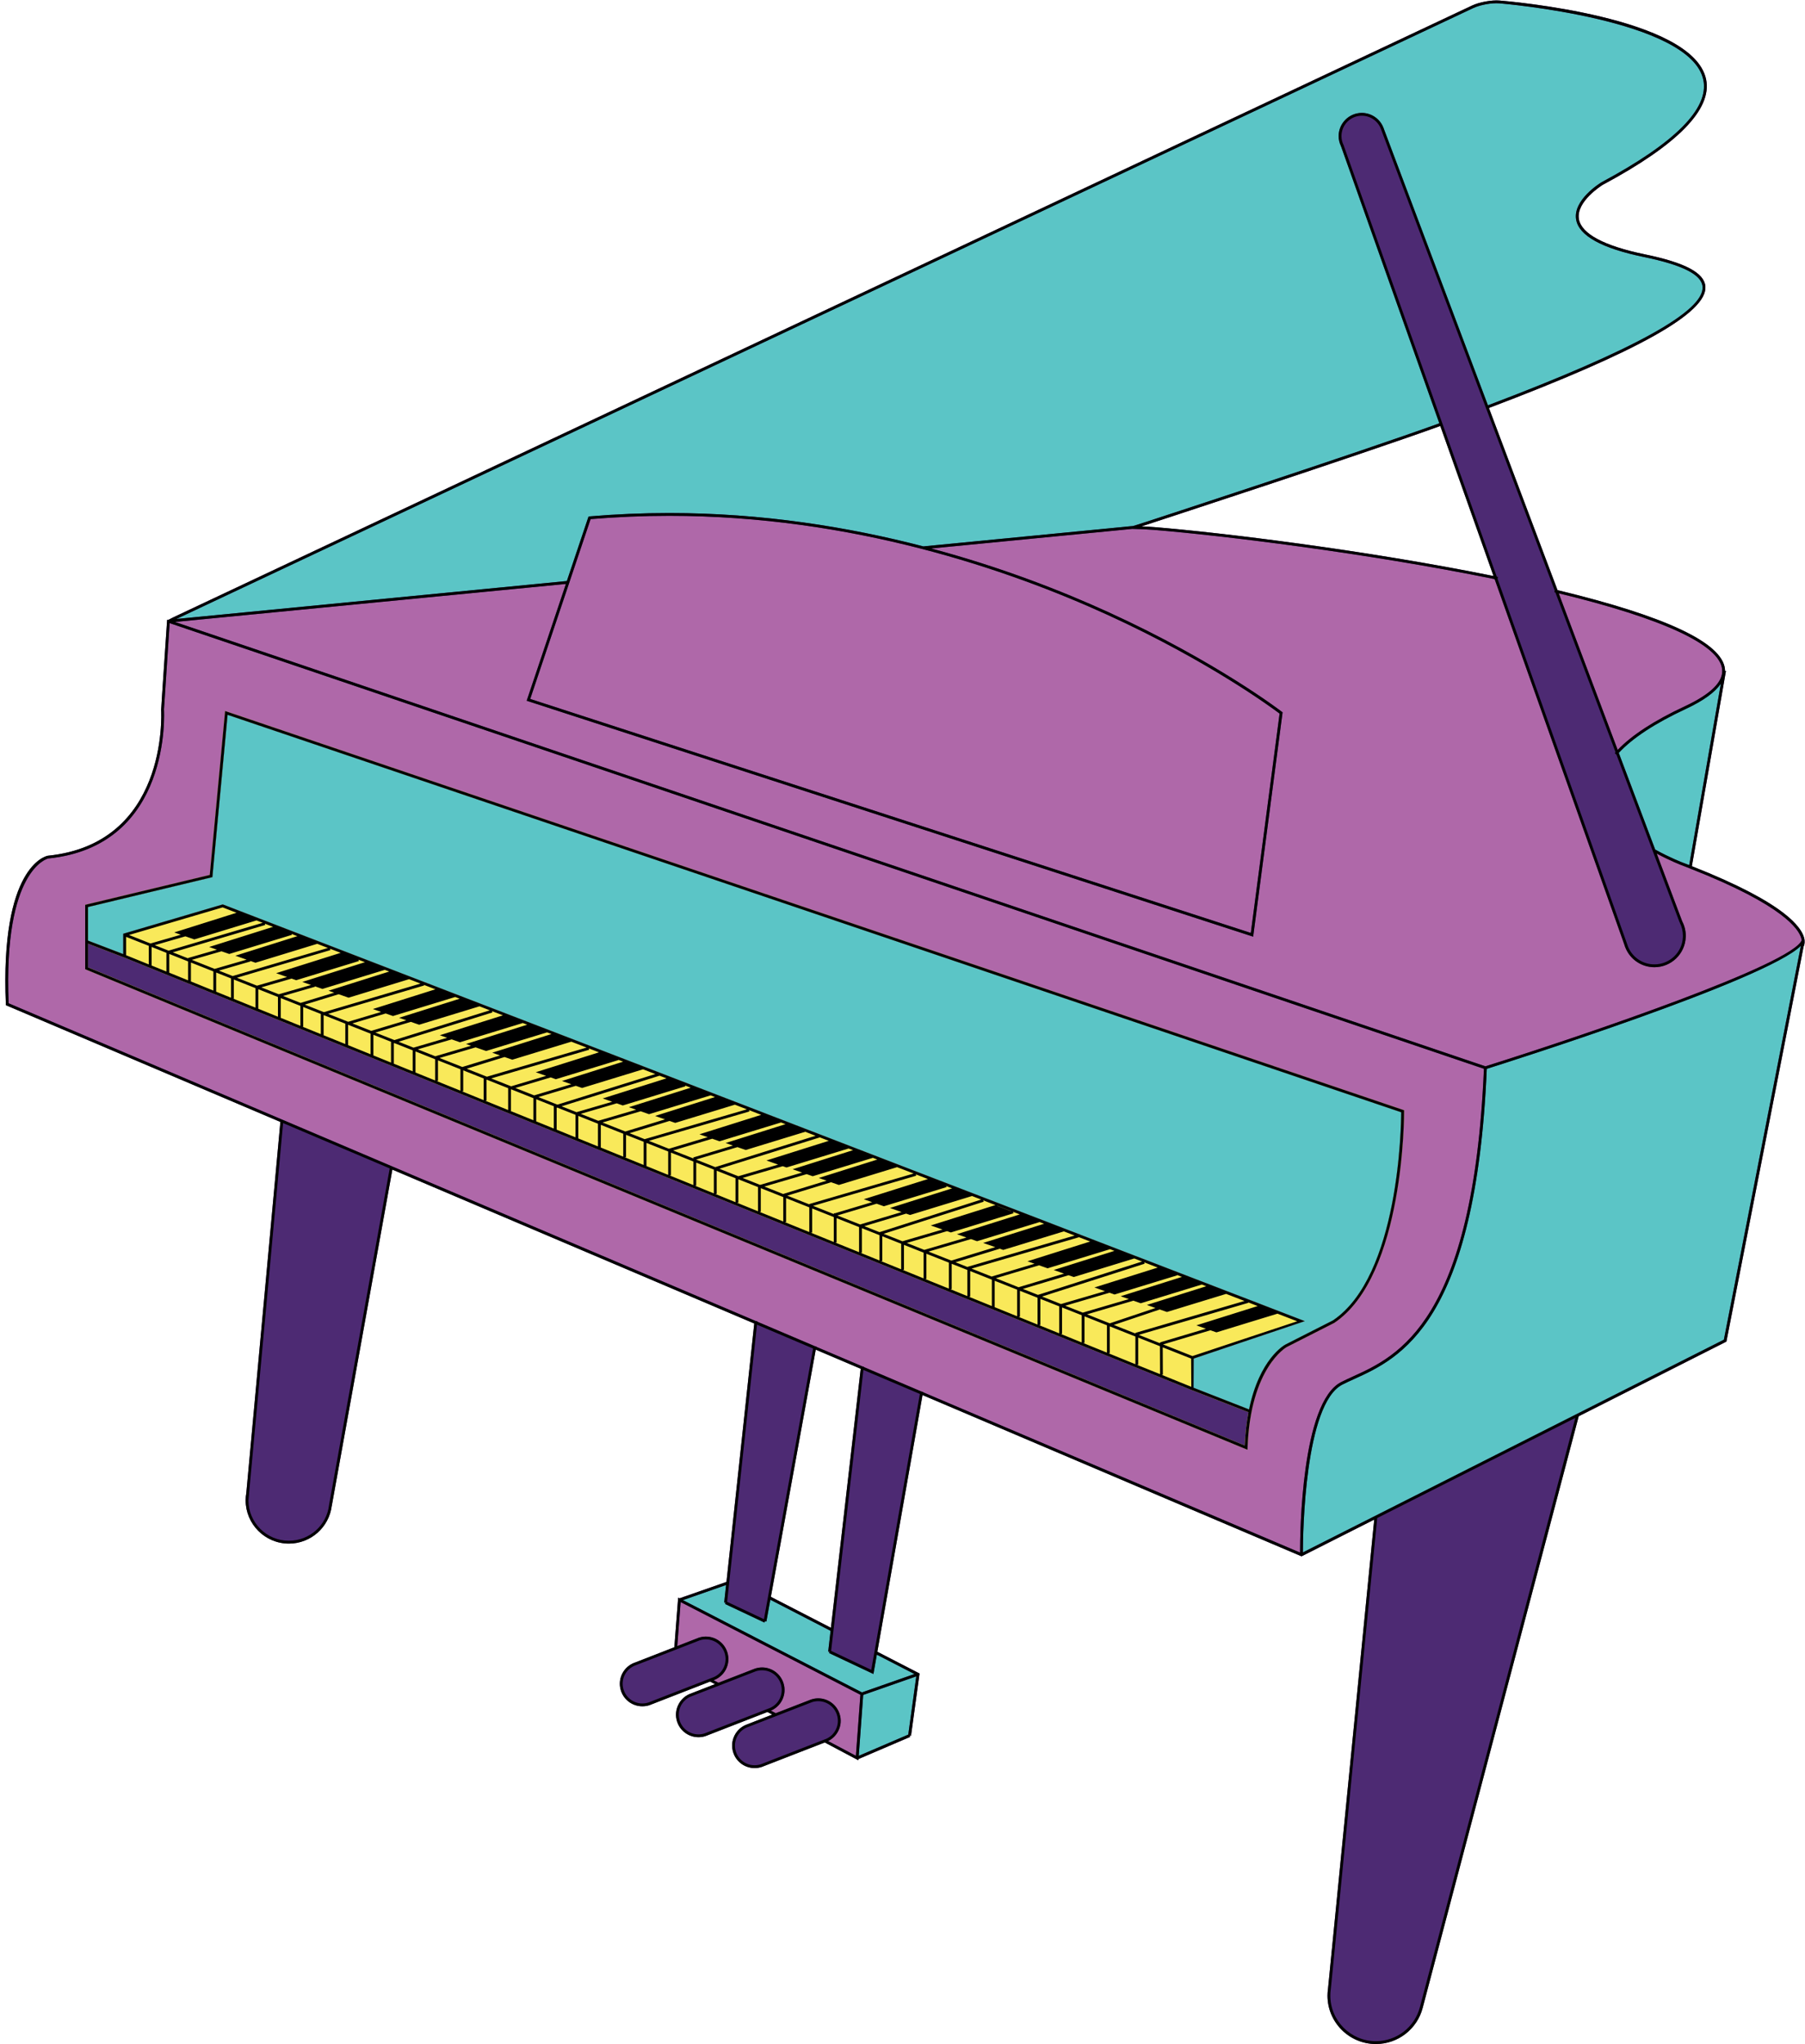 <?xml version="1.0" encoding="UTF-8"?><svg xmlns="http://www.w3.org/2000/svg" xmlns:xlink="http://www.w3.org/1999/xlink" height="497.1" preserveAspectRatio="xMidYMid meet" version="1.0" viewBox="-1.3 -0.1 439.1 497.1" width="439.1" zoomAndPan="magnify"><g id="change1_1"><path d="M437.696,228.539c-0.1-0.8-0.479-1.85-1.5-3.15c-0.77-0.99-1.899-2.14-3.56-3.41 c-3.91-3.03-10.7-6.85-22.36-11.44l8.29-47.47l-0.229-0.04c0-0.14,0-0.28-0.011-0.42c-0.649-6.39-14.359-12.85-40.729-19.2 l-16.69-44.3c36.42-13.78,53.16-23.18,52.66-29.56c-0.27-3.3-4.96-5.79-14.79-7.81c-9.84-2.03-15.36-4.98-15.979-8.55 c-0.74-4.26,5.609-8.23,5.81-8.35c18.19-9.74,26.65-18.37,25.13-25.65c-3.189-15.24-48.33-19.01-50.25-19.16 c-1.93-0.16-4.92,0.39-6.67,1.21l-314.21,147.96c-1.71,0.8-2.53,1.19-2.91,1.42c-0.01,0-0.01,0-0.01,0h-0.01l-0.32,0.03l-1.23,18.28 l-0.22,3.59c0.08,1.43,1.46,32.54-27.59,35.48c-0.47,0.09-11.61,2.57-10.19,36.12v0.22l66.78,28.39l-8.29,90.25 c-0.1,0.54-0.15,1.1-0.16,1.67v0.1c0,5.801,4.72,10.521,10.52,10.521c5.32,0,9.78-3.95,10.43-9.21h0.01l14.73-81.74l88.04,37.43 l-6.76,62.841l-11.42,3.989l-0.33-0.159l-0.93,12.05l-9.5,3.7c-2.24,0.739-3.76,2.819-3.76,5.189c0,0.59,0.1,1.17,0.28,1.72 c0.76,2.301,2.9,3.761,5.2,3.75c0.58,0,1.16-0.08,1.73-0.27l14.75-5.74l1.19,0.63l-5.73,2.23c-1.39,0.46-2.52,1.43-3.17,2.74 c-0.66,1.3-0.77,2.79-0.31,4.18c0.74,2.24,2.83,3.75,5.2,3.75c0.58,0,1.16-0.09,1.73-0.28l15.04-5.85l1.18,0.63l-6.01,2.34 c-1.39,0.46-2.52,1.43-3.18,2.74c-0.65,1.31-0.76,2.79-0.3,4.18c0.74,2.25,2.83,3.75,5.19,3.75c0.59,0,1.16-0.09,1.74-0.28 l15.32-5.949l8.19,4.34l0.02-0.311l12.56-5.38l-0.13-0.319l0.34,0.05l2.08-15.15l-10.27-5.29l10.99-62.42l58.98,25.09l28.069,11.931 l5.011,2.13l0.149,0.06l17.681-8.93l-0.36,3.609l-4.48,45.511l-6.409,65.02c0,0.01,0,0.021,0,0.021 c-0.011,0.05-0.011,0.09-0.021,0.14c-0.06,0.47-0.1,0.95-0.1,1.47c0,6.49,5.279,11.761,11.77,11.761c5.36,0,10.05-3.62,11.391-8.811 l18.76-71.13l17.42-66l1.77-6.72l35.78-18.08l0.15-0.07l18.779-96.08C437.566,229.889,437.776,229.369,437.696,228.539z M197.146,328.109l10.94,4.65l-7.25,62.989l-14.61-7.529L197.146,328.109z M362.026,139.979c-15.59-3.16-32.17-5.81-46.87-7.82 c-14.689-2.02-27.51-3.41-35.59-4.07c-0.96-0.08-2.03-0.14-3.19-0.19c0.73-0.23,1.41-0.45,1.561-0.5 c0.51-0.17,51.52-16.81,71.14-23.91L362.026,139.979z" fill="#4D2A73"/></g><g id="change2_1"><path d="M408.538,171.672c-7.404,3.449-12.881,7.007-16.309,10.599l-14.342-38.094 c25.412,6.16,39.158,12.546,39.76,18.5C417.948,165.683,414.889,168.708,408.538,171.672z M435.526,225.651 c-0.785-0.97-1.959-2.11-3.723-3.435c-3.871-2.902-10.551-6.638-22.029-11.139l-0.221-0.096c-0.572-0.225-1.16-0.45-1.754-0.676 c-0.035-0.014-2.727-1.024-6.078-2.834l6.215,16.499c0,0.007,0.008,0.007,0.008,0.014c0.553,1.065,0.846,2.274,0.846,3.497 c0,0.096,0,0.184-0.006,0.273c-0.145,4.084-3.504,7.349-7.615,7.349c-3.107,0-5.881-1.858-7.055-4.74 c-0.098-0.225-0.186-0.485-0.26-0.745c-0.008-0.006-0.008-0.006-0.008-0.014l-0.129-0.375l-31.422-88.501 c-31.266-6.365-66.572-10.633-82.785-11.958c-1.543-0.13-3.346-0.218-5.354-0.253h-0.006c-0.026,0.007-1.537,0.15-3.374,0.328 l-45.538,4.433c17.062,4.562,31.743,10.299,43.236,15.55c26.144,11.944,41.927,24.053,42.081,24.176l0.158,0.123l-0.027,0.191 l-7.137,54.361L126.82,170.306l9.541-28.403l-93.145,9.056c-0.724,0.068-1.394,0.136-1.947,0.191l288.888,97.927l24.912,8.446 l4.984,1.688c25.748-8.101,74.557-24.812,76.947-30.665v-0.007C436.907,227.891,436.557,226.928,435.526,225.651z M164.273,389.493 l-0.819,10.709l5.238-2.041c2.882-0.951,5.982,0.613,6.925,3.475c0.464,1.395,0.355,2.877-0.301,4.182 c-0.635,1.256-1.707,2.205-3.025,2.684l1.188,0.621l8.872-3.449c0.574-0.184,1.147-0.277,1.734-0.277 c2.363,0,4.453,1.508,5.197,3.756c0.457,1.385,0.348,2.875-0.308,4.18c-0.587,1.168-1.55,2.061-2.745,2.566l1.188,0.629l8.591-3.34 c0.574-0.186,1.147-0.279,1.735-0.279c2.362,0,4.452,1.51,5.196,3.756c0.458,1.387,0.349,2.875-0.307,4.18 c-0.547,1.078-1.414,1.926-2.479,2.445l6.769,3.592l1.085-14.848L164.273,389.493z M268.174,149.443 c-24.061-10.995-62.099-24.101-106.68-24.101c-6.372,0-12.798,0.273-19.115,0.799l-14.689,43.728l175.294,56.902l7.001-53.344 C308.29,172.144,292.87,160.725,268.174,149.443z M359.694,259.811c-2.623,61.531-20.939,69.863-31.895,74.843 c-1.016,0.464-1.973,0.901-2.848,1.345c-9.676,4.951-9.99,36.805-9.984,41.461l-4.861-2.068l-27.707-11.78l-59.162-25.151 l0.014-0.076l-0.334-0.062l-14.097-5.995l0.014-0.097l-0.341-0.041l-11.221-4.772l0.014-0.076l-0.335-0.062l-14.034-5.969 l0.013-0.103l-0.341-0.035L0.8,243.878c-1.332-32.644,9.534-35.185,9.616-35.205c30.206-3.06,28.192-35.922,28.165-36.25 l0.246-3.572l1.141-17.421l290.021,98.308l24.805,8.407L359.694,259.811z M340.264,270.129v-0.238l-14.211-4.809L53.877,172.949 l-0.41-0.136l-3.735,39.855l-30.309,7.267v15.659l270.734,111.892l11.563,4.774l0.458,0.189l0.013-0.49 c0.685-19.539,9.474-24.457,9.556-24.504l11.541-5.859C340.422,310.118,340.264,270.534,340.264,270.129z" fill="#AF68A9"/></g><g id="change1_2"><path d="M408.108,227.481c0,0.116,0,0.232-0.01,0.341c-0.176,3.667-3.223,6.597-6.93,6.597 c-2.822,0-5.336-1.687-6.414-4.295c0-0.007-0.006-0.014-0.006-0.021v-0.006l-0.191-0.52c-0.027-0.068-0.049-0.136-0.068-0.205 l-0.074-0.212l-31.408-88.48v-0.014l0.096-0.471c-0.096-0.021-0.197-0.041-0.293-0.062l-37.18-104.727l0.021-0.021l-0.082-0.171 l-0.027-0.062l-0.008-0.007c-0.334-0.663-0.498-1.386-0.498-2.151c0-2.732,2.219-4.958,4.957-4.958c2.043,0,3.898,1.277,4.631,3.196 c0.049,0.089,0.076,0.185,0.104,0.273l0.006,0.014v0.021l42.186,111.994l-0.096,0.389c0.088,0.021,0.17,0.041,0.26,0.062 l14.635,38.852c-0.066,0.076-0.137,0.15-0.205,0.219l0.424,0.375l15.365,40.792l0.336-0.13l-0.014,0.014l-0.301,0.157 C407.834,225.241,408.108,226.354,408.108,227.481z M202.292,416.872c-0.655-1.967-2.479-3.283-4.548-3.283 c-0.513,0-1.018,0.082-1.51,0.238l-15.441,6.002c-1.236,0.41-2.22,1.264-2.793,2.404c-0.581,1.146-0.669,2.445-0.273,3.66 c0.656,1.967,2.479,3.285,4.548,3.285c0.512,0,1.018-0.082,1.509-0.246l15.441-6.004c1.236-0.4,2.22-1.256,2.793-2.395 C202.593,419.385,202.688,418.086,202.292,416.872z M188.633,409.36c-0.656-1.969-2.479-3.285-4.548-3.285 c-0.512,0-1.018,0.082-1.509,0.238l-15.441,6.004c-1.236,0.41-2.22,1.264-2.793,2.402c-0.581,1.148-0.669,2.445-0.273,3.66 c0.656,1.967,2.479,3.287,4.548,3.287c0.512,0,1.018-0.082,1.509-0.246l15.441-6.004c1.236-0.402,2.22-1.256,2.793-2.396 C188.934,411.874,189.029,410.575,188.633,409.36z M174.975,401.854c-0.833-2.514-3.544-3.871-6.051-3.053l-6.235,2.424 l-9.213,3.586c-1.98,0.648-3.305,2.479-3.305,4.549c0,0.512,0.082,1.023,0.239,1.502c0.833,2.514,3.544,3.873,6.051,3.053 l14.185-5.518l1.264-0.492c1.236-0.402,2.219-1.256,2.793-2.396C175.275,404.368,175.371,403.071,174.975,401.854z M333.721,369.06 l-0.359,3.646l-4.51,45.805l-6.418,65.158c-0.008,0.041-0.016,0.074-0.016,0.117c-0.061,0.449-0.094,0.914-0.094,1.412 c0,6.105,4.971,11.078,11.082,11.078c2.527,0,4.891-0.855,6.783-2.316c1.891-1.467,3.313-3.543,3.939-5.982l18.713-70.936 l17.318-65.664l1.762-6.672L333.721,369.06z M208.738,333.036l-7.854,68.326l9.773,4.617l11.814-67.104L208.738,333.036z M182.842,322.026l-7.253,67.405l8.954,4.228l11.958-65.82L182.842,322.026z M67.563,273.004l-8.264,89.971 c0,0.021-0.006,0.041-0.006,0.061l-0.157,1.682v0.027c0,5.422,4.412,9.84,9.841,9.84c4.985,0,9.165-3.707,9.766-8.646h-0.007 l0.027-0.13c0-0.021,0-0.068,0.02-0.13L93.5,284.034L67.563,273.004z M293.792,339.954l-4.746-1.852v0.007l-0.314-0.129 l-0.075-0.026l-0.014-0.008l-7.396-2.999l-5.996-2.424l-6.918-2.808l-6.146-2.485l-5.463-2.213l-10.244-4.152l-12.107-4.903 l-4.494-1.815l-6.146-2.492l-5.464-2.213l-5.272-2.138l-4.972-2.016l-12.102-4.896l-6.337-2.567l-6.146-2.492l-5.464-2.213 l-5.272-2.139l-4.972-2.008l-6.146-2.492l-10.927-4.426L116.7,268.299l-5.655-2.287l-6.146-2.493L28.91,232.74l-8.803-3.367v5.771 l270.353,111.722l11.069,4.574c0.132-3.053,0.451-5.75,0.902-8.12L293.792,339.954z" fill="#4D2A73"/></g><g id="change3_1"><path d="M340.264,270.129v-0.238l-14.211-4.809L53.877,172.949l-0.41-0.136l-3.735,39.855l-30.309,7.267v15.659 l270.734,111.892l11.563,4.774l0.458,0.189l0.013-0.49c0.685-19.539,9.474-24.457,9.556-24.504l11.541-5.859 C340.422,310.118,340.264,270.534,340.264,270.129z M301.528,351.44l-11.07-4.574L20.106,235.144v-5.771l8.803,3.367l75.99,30.779 l6.146,2.493l5.655,2.287l33.956,13.755l10.927,4.426l6.146,2.492l4.972,2.008l5.272,2.138l5.464,2.213l6.146,2.494l6.337,2.566 l12.102,4.896l4.972,2.015l5.272,2.138l5.464,2.213l6.146,2.492l4.494,1.816l12.107,4.902l10.244,4.152l5.463,2.213l6.146,2.486 l6.918,2.807l5.996,2.424l7.396,3l0.014,0.006l0.075,0.027l0.314,0.129v-0.007l4.746,1.851l8.64,3.367 C301.979,345.69,301.659,348.387,301.528,351.44z M241.321,293.118l3.354,1.291l-0.047,0.014l-3.299-1.264L241.321,293.118z M322.946,321.008l-11.516,5.847c-0.313,0.164-6.344,3.503-8.871,15.789l-8.477-3.306l-5.039-1.967l0.035-7.097l11.178-3.763 l15.854-5.334l-11.208-4.315l-43.558-16.767l-0.027-0.081l-0.096,0.026h-0.008l-22.27-8.57l-16.37-6.305h-0.007l-33.778-13.01 l-0.014-0.033l-0.041,0.014l-3.77-1.448l-0.007-0.026l-0.034,0.006l-2.93-1.125l-10.381-3.996v-0.008h-0.007l-3.811-1.461v-0.007 h-0.007l-24.776-9.541h-0.007l-23.575-9.076l-55.214-21.26l-11.214-4.316l-0.109-0.041l-24.203,7.13v4.951l-8.584-3.278v-8.175 l30.261-7.253l3.701-39.48l271.813,92.012l13.699,4.637C339.569,273.715,339.042,310.217,322.946,321.008z" fill="#F9E95A"/></g><g id="change4_1"><path d="M221.161,406.991l-12.771,4.473l-43.558-22.447l10.51-3.682l-0.464,4.269l0.341,0.034l-0.144,0.308 l9.582,4.521l0.144-0.307l0.334,0.062l0.963-5.3l14.655,7.563l-0.58,5.045l0.342,0.041l-0.144,0.309l10.804,5.102l0.826-4.705 L221.161,406.991z M208.691,412.079l-1.086,14.813l12.054-5.17l1.946-14.164L208.691,412.079z M398.641,62.403 c-10.277-2.117-15.838-5.177-16.512-9.097c-0.828-4.767,5.852-8.885,6.131-9.056l0.18,0.287l-0.158-0.301 c17.895-9.582,26.238-17.961,24.785-24.913C409.987,4.585,363.895,0.74,363.43,0.706c-1.83-0.143-4.664,0.369-6.324,1.147 L42.889,149.818c-0.478,0.225-0.908,0.43-1.291,0.615c0.464-0.048,0.997-0.103,1.55-0.157l93.452-9.083l5.272-15.694l0.226-0.02 c6.406-0.54,12.928-0.82,19.395-0.82c11.316,0,22.216,0.84,32.569,2.281c10.354,1.435,20.167,3.463,29.317,5.846v-0.021 l47.328-4.596c1.537-0.15,2.383-0.232,2.854-0.28c0.473-0.041,0.555-0.055,0.581-0.055c0.007,0,0.007,0,0.007,0l0.184-0.021 c0.145-0.027,1.551-0.464,3.389-1.065c0.52-0.164,51.521-16.814,71.127-23.903l-23.896-67.302l-0.041-0.041l-0.006-0.076v-0.013 c-0.361-0.738-0.555-1.571-0.555-2.417c0-3.108,2.527-5.642,5.643-5.642c1.152,0,2.26,0.362,3.182,0.991 c0.916,0.628,1.652,1.523,2.07,2.595c0,0.007,0,0.007,0,0.014c0.006,0.007,0.006,0.007,0.006,0.014 c0.049,0.089,0.09,0.212,0.123,0.342l25.295,67.159c35.596-13.474,52.682-22.912,52.211-28.86 C412.649,66.685,407.991,64.329,398.641,62.403z M408.831,172.287c-7.506,3.496-12.99,7.088-16.328,10.701l8.85,23.506h0.008 c3.627,2.015,6.646,3.162,6.68,3.169c0.547,0.212,1.078,0.41,1.592,0.622l7.709-44.158 C415.948,168.23,413.106,170.293,408.831,172.287z M360.383,259.818c-2.643,61.978-21.197,70.418-32.295,75.457 c-1.012,0.458-1.967,0.896-2.828,1.332c-9.178,4.698-9.602,36.229-9.607,40.813l102.412-51.732l18.732-95.781 C428.307,238.278,365.512,258.208,360.383,259.818z M325.881,265.747L54.068,173.734l-3.701,39.48l-30.261,7.253v8.175l8.584,3.278 v-4.951l24.203-7.13l0.109,0.041l11.214,4.316l55.214,21.26l23.575,9.076h0.007l24.776,9.541h0.007v0.008l3.811,1.461h0.007v0.006 l10.381,3.996l2.93,1.127l0.034-0.008l0.007,0.027l3.77,1.448l0.041-0.015l0.014,0.035l33.778,13.01h0.007l16.37,6.304l22.271,8.571 h0.008l0.095-0.027l0.027,0.081l43.558,16.767l11.207,4.315l-15.852,5.334l-11.18,3.763l-0.033,7.096l5.039,1.967l8.476,3.307 c2.526-12.286,8.558-15.625,8.87-15.789l11.516-5.848c16.098-10.789,16.623-47.293,16.637-50.625L325.881,265.747z" fill="#5BC5C6"/></g><g id="change5_1"><path d="M340.266,270.129v-0.24l-14.21-4.811l-272.18-92.129l-0.41-0.14l-3.73,39.86l-30.31,7.27v15.65l270.73,111.9l11.561,4.771 l0.46,0.189l0.01-0.489c0.689-19.54,9.479-24.461,9.56-24.5l11.54-5.86C340.426,310.119,340.266,270.529,340.266,270.129z M301.526,351.439l-11.07-4.57l-270.35-111.72v-5.78l8.8,3.37l75.99,30.78l6.15,2.49l5.65,2.29l33.96,13.76l10.93,4.42l6.14,2.49 l4.98,2.01l5.27,2.14l5.46,2.21l6.15,2.5l6.33,2.561l12.11,4.899l4.97,2.011l5.27,2.14l5.46,2.21l6.149,2.5l4.49,1.811l12.11,4.899 l10.25,4.16l5.46,2.21l6.14,2.49l6.92,2.8l6,2.43l7.391,3h0.02l0.07,0.03l0.32,0.13v-0.01l4.739,1.85l8.641,3.37 C301.976,345.689,301.656,348.389,301.526,351.439z M63.126,224.519l2,0.77l-15.54,4.9l1.89,0.66l-7.02,2.02v0.09l-3.72-1.47 l22.49-6.65L63.126,224.519z M69.636,227.019l1.4,0.54l-15.08,4.75l2.74,0.96l-7.79,2.25l-5.54-2.2l7.22-2.08l1.88,0.65l15.24-4.65 L69.636,227.019z M78.986,230.629v-0.01l2.59,0.99l-15.7,4.95l2.65,0.93l-7.31,2.11l-4.88-1.93l22.74-6.72L78.986,230.629z M85.896,233.279l1.58,0.61l-15.23,4.8l2.12,0.74l-7.85,2.26l-4.26-1.68l7.38-2.13l1.12,0.39l15.24-4.66L85.896,233.279z M101.836,239.409l2.78,1.07l-15.21,4.8l2.01,0.7l-8.02,2.4l-4.87-1.93l23.35-6.9L101.836,239.409z M118.376,245.789l2.67,1.02 l-15.35,4.84l1.78,0.62l-8.18,2.4l-3.63-1.44l22.82-7.12L118.376,245.789z M125.796,248.649h0.01l1.15,0.44l-14.88,4.689l1.22,0.431 l-8.28,2.43l-0.42,0.13l-4.27-1.69l8.26-2.42l2,0.7l15.23-4.66L125.796,248.649z M141.926,254.849l2.47,0.95v0.01l-15.36,4.84 l2.52,0.88l-8.51,2.54l-4.86-1.92l23.84-6.97L141.926,254.849z M149.126,257.629h0.01l1.16,0.449l-14.89,4.7l2.28,0.79l-9.04,2.71 l-4.57-1.8l8.59-2.57l1.25,0.44l15.23-4.66L149.126,257.629z M165.386,263.879l1.35,0.529l-15.04,4.74l1.76,0.61l-9.21,2.7 l-4.27-1.69l8.76-2.56l1.47,0.52l15.23-4.66L165.386,263.879z M180.916,269.869v-0.01l2.96,1.15l-15.02,4.729l2.01,0.7l-8.98,2.68 l-0.46,0.141l-4.88-1.931l24.46-7.14L180.916,269.869z M198.056,276.459l2.26,0.869l-15.17,4.78l2.86,1l-9.28,2.71l-0.42,0.12 l-4.6-1.82l24.02-7.5l0.35-0.1L198.056,276.459z M221.486,285.479l2.94,1.14l-15.59,4.91l2.02,0.71l-9.02,2.7h-0.3v0.2l-5.04-2 l25.09-7.33L221.486,285.479z M228.875,288.329l1.45,0.561l-15.12,4.77l2.83,0.99l-10.09,3.021l-5.55-2.19l9.56-2.86l1.76,0.62 l15.24-4.66L228.875,288.329z M237.906,291.809l2.95,1.14l-15.73,4.96l2.86,0.99l-9.26,2.71l-0.47,0.15l-4.6-1.82l24.351-7.81 L237.906,291.809z M245.246,294.949l-0.109-0.359l1.64,0.63l-15.28,4.81l2.311,0.811l-9.78,2.87l-0.47,0.14l-4.27-1.69l9.81-2.87 l0.91,0.32L245.246,294.949z M241.316,293.119l3.36,1.29l-0.051,0.021l-3.3-1.271L241.316,293.119z M277.056,306.879l3.28,1.27 l-15.391,4.84l2.561,0.9l-10.7,3.13l-4.601-1.83l24.95-7.979L277.056,306.879z M285.046,309.949l1.189,0.471l-14.91,4.699l1.99,0.7 l-11.21,3.29l-4.27-1.68l10.779-3.16l1.221,0.43l15.229-4.66L285.046,309.949z M302.356,316.619h0.01l2.24,0.87l0.04,0.021 l-0.06,0.02l-14.851,4.67l2.32,0.82l-10.94,3.26l-0.25,0.141l0.01,0.119l-5.149-2.029l26.35-7.7l0.311-0.09L302.356,316.619z M281.556,327.549l6.91,2.729l0.04,6.87l-7.261-2.939h0.341L281.556,327.549z M281.636,326.839l11.529-3.44l1.46,0.51l8.08-2.479 l6.771-2.07l4.8,1.851l-13.64,4.52l-11.851,3.94L281.636,326.839z M280.906,334.069l-5.66-2.28h0.341v-6.609l5.289,2.09 L280.906,334.069z M275.156,323.959l-0.25,0.1v0.12l-5.26-2.08l11.19-3.76l1.75,0.609l14.39-4.399l4.479,1.72L275.156,323.959z M274.906,324.919v6.729l-6.58-2.67h0.351v-6.53L274.906,324.919z M277.696,317.239l2.101,0.74l-10.74,3.6l-0.391,0.131l-5.529-2.19 l11.29-3.32l1.779,0.63l14.87-4.56l1.07,0.42L277.696,317.239z M267.986,322.179v6.66l-5.8-2.351h0.34v-6.479L267.986,322.179z M261.846,319.739v6.62l-5.12-2.08h0.34v-6.43L261.846,319.739z M256.375,317.579v6.561l-4.93-2h0.34v-6.38L256.375,317.579z M251.596,314.669l-0.4,0.119l-3.67-1.449l11.12-3.33l1.27,0.439l14.71-4.51l1.91,0.74L251.596,314.669z M251.106,315.489v6.521 l-4.63-1.88h0.34v-6.33L251.106,315.489z M255.036,308.739l2.511,0.88l-10.58,3.17l-0.471,0.15l-5.54-2.2l10.511-3.14l2.08,0.729 l15.189-4.649l1.07,0.41L255.036,308.739z M246.136,313.519v6.47l-5.46-2.21h-0.011v-6.42L246.136,313.519z M248.656,306.619 l1.71,0.601l-10.38,3.1v0.04l-4.939-1.96l26.14-7.63l2.72,1.04L248.656,306.619z M239.986,311.089v6.42l-5.62-2.28h0.351v-6.23 L239.986,311.089z M234.436,307.869l-0.41,0.12v0.01l-2.88-1.14l10.27-3.14l0.5-0.16l0.841,0.3l14.75-4.51l2.619,1.01 L234.436,307.869z M234.026,308.729v6.36l-4.15-1.69h0.341v-6.17L234.026,308.729z M237.875,302.159l2.95,1.021l-10.7,3.27 l-5.55-2.189l10.34-3.04l1.471,0.52l15.229-4.66h0.01l1.061,0.42L237.875,302.159z M229.536,306.949v6.32l-5.81-2.35h0.34v-6.131 L229.536,306.949z M223.386,304.519v6.26l-5.12-2.08h0.34v-6.069L223.386,304.519z M217.926,302.359v6.21l-4.93-2h0.34v-6.03 L217.926,302.359z M213.106,299.399l-0.45,0.13v0.01l-3.69-1.46l10.17-3.05l0.951,0.33l15.079-4.61l2.23,0.86L213.106,299.399z M212.656,300.269v6.16l-4.63-1.88h0.34v-5.98L212.656,300.269z M207.686,298.299v6.109l-5.81-2.35h0.34v-5.92L207.686,298.299z M201.536,295.869v6.061l-5.62-2.28h0.35v-5.87L201.536,295.869z M195.886,292.609l-0.31,0.101v0.069l-5.36-2.12l10.22-3.12 l0.44-0.14l1.9,0.66l14.16-4.33l4.03,1.55L195.886,292.609z M195.576,293.509v6l-5.99-2.42h0.34v-5.82L195.576,293.509z M197.886,286.359l1.9,0.66l-10.18,3.11l-0.36,0.119v0.021l-4.6-1.82l10.29-3.02l1.47,0.51l14.64-4.479l1.07,0.42L197.886,286.359z M189.246,291.009v5.939l-5.81-2.359h0.34v-5.75L189.246,291.009z M191.516,284.239l2.31,0.8l-9.8,2.881l-0.42,0.119l-4.26-1.689 l9.77-2.851l0.92,0.311l15.11-4.62l1.07,0.41L191.516,284.239z M183.096,288.569v5.891l-5.12-2.08h0.34v-5.7L183.096,288.569z M177.626,286.409v5.84l-4.93-2.01h0.35v-5.649L177.626,286.409z M172.696,283.719l-4.63-1.83v-0.021l10.03-3.01l2.02,0.7 l14.48-4.43l2.51,0.97L172.696,283.719z M172.356,284.319v5.79l-4.63-1.88h0.34v-5.61L172.356,284.319z M175.226,277.859l1.77,0.62 l-9.61,2.88v0.26l-4.94-1.949l9.52-2.851l1.77,0.62l14.97-4.58l1.08,0.42L175.226,277.859z M167.386,282.359v5.73l-5.8-2.351h0.34 v-5.55L167.386,282.359z M161.246,279.919v5.689l-5.28-2.14v-5.63L161.246,279.919z M155.936,276.799l-0.42,0.12l-3.67-1.45 l9.28-2.84l0.45-0.141l1.38,0.48l14.52-4.431l2.92,1.131L155.936,276.799z M155.286,277.559v5.64l-4.63-1.88h0.34v-5.45 L155.286,277.559z M158.066,271.279l2.41,0.83l-9.66,2.95l-5.54-2.19l9.29-2.729l2.02,0.71l14.98-4.58l1.07,0.41L158.066,271.279z M150.316,275.599v5.58l-5.46-2.22v-5.521L150.316,275.599z M144.166,273.169v5.52l-4.78-1.94v-5.479L144.166,273.169z M145.326,267.019l2.3,0.81l-8.68,2.53l-3.63-1.43l23.83-7.44l1.69,0.641L145.326,267.019z M138.706,270.999v5.48l-4.59-1.87v-5.31 l0.16-0.051L138.706,270.999z M134.306,268.529l-4.64-1.84l9.12-2.74l1.51,0.53l14.84-4.54l2.99,1.15L134.306,268.529z M133.426,268.909v5.431l-4.28-1.74v-5.38L133.426,268.909z M128.456,266.949v5.37l-5.58-2.26h0.12v-5.26l0.02-0.011 L128.456,266.949z M122.316,264.519v5.32l-5.61-2.28h0.34v-5.08l0.07-0.02L122.316,264.519z M117.576,261.609l-0.42,0.13l-4.92-1.95 l9.21-2.84l1.88,0.65l14.36-4.38l3.72,1.43L117.576,261.609z M116.356,262.159v5.271l-5.31-2.16h0.34v-5.08L116.356,262.159z M118.446,255.899l1.9,0.67l-9.18,2.8l-5.54-2.189l8.78-2.58l2.55,0.88l14.83-4.53l1.07,0.41L118.446,255.899z M110.706,259.919 v5.21l-5.81-2.351h0.35v-5.02L110.706,259.919z M104.556,257.489v5.16l-4.78-1.939v-5.12L104.556,257.489z M99.096,255.319v5.11 l-4.59-1.86v-4.97l0.12-0.04L99.096,255.319z M95.056,252.699l-0.4,0.13l-4.64-1.83l8.63-2.6l2.02,0.7l14.68-4.48l2.52,0.97 L95.056,252.699z M93.826,253.239v5.061l-4.29-1.74v-5.021L93.826,253.239z M95.786,247.409l1.76,0.61l-8.55,2.57l-4.57-1.811 l8.1-2.42l1.77,0.62l15.14-4.63l1.1,0.42L95.786,247.409z M88.856,251.269v5.01l-5.47-2.22v-4.95L88.856,251.269z M82.706,248.839 v4.95l-5.34-2.159h0.06v-4.86l0.03-0.01L82.706,248.839z M77.496,246.039l-4.66-1.84l8.25-2.52l2.42,0.84l14.71-4.5l2.78,1.07 L77.496,246.039z M76.746,246.479v4.9l-4.44-1.801h0.15v-4.8L76.746,246.479z M78.626,240.819l1.37,0.48l-8.18,2.49l-4.26-1.69 l7.77-2.24l-0.03-0.11l1.84,0.64l15.17-4.64l1.08,0.41L78.626,240.819z M71.776,244.509v4.85l-4.78-1.94v-4.8L71.776,244.509z M66.316,242.349v4.8l-4.78-1.94v-4.75L66.316,242.349z M60.846,240.189v4.75l-5.41-2.19h0.14v-4.65L60.846,240.189z M55.726,237.129l-0.42,0.13l-3.36-1.33l7.67-2.22l-0.04-0.13l1.27,0.44l15.03-4.6l2.6,1.01L55.726,237.129z M54.896,237.829v4.7 l-3.61-1.47v-4.66L54.896,237.829z M50.606,236.129v4.66l-5.46-2.22v-4.6L50.606,236.129z M44.456,233.699v4.6l-4.58-1.86v-4.56 L44.456,233.699z M40.126,230.959l-0.42,0.12l-3.36-1.33l7.46-2.15l2.16,0.75l15.13-4.62l1.52,0.58L40.126,230.959z M39.186,231.609 v4.55l-3.6-1.46v-4.52L39.186,231.609z M41.086,226.649l1.6,0.56l-7.38,2.13l-5.22-2.07l22.78-6.71l3.38,1.31L41.086,226.649z M34.896,229.909v4.52l-5.52-2.24v-4.46L34.896,229.909z M322.946,321.009l-11.52,5.85c-0.311,0.16-6.34,3.5-8.87,15.79l-8.47-3.31 l-5.04-1.971l0.029-7.09l11.181-3.77l15.85-5.33l-11.2-4.32l-43.56-16.76l-0.03-0.08l-0.09,0.02h-0.01l-22.271-8.569l-16.37-6.3 h-0.01l-33.78-13.011l-0.01-0.04l-0.04,0.021l-3.77-1.45l-0.01-0.03l-0.03,0.011l-2.93-1.131l-10.38-3.989v-0.011h-0.01l-3.81-1.46 v-0.01h-0.01l-24.77-9.54h-0.01l-23.58-9.07l-55.21-21.26l-11.21-4.32l-0.11-0.04l-24.21,7.13v4.95l-8.58-3.28v-8.17l30.26-7.26 l3.7-39.48l271.82,92.02l13.689,4.631C339.566,273.709,339.046,310.219,322.946,321.009z M340.266,270.129v-0.24l-14.21-4.811 l-272.18-92.129l-0.41-0.14l-3.73,39.86l-30.31,7.27v15.65l270.73,111.9l11.561,4.771l0.46,0.189l0.01-0.489 c0.689-19.54,9.479-24.461,9.56-24.5l11.54-5.86C340.426,310.119,340.266,270.529,340.266,270.129z M301.526,351.439l-11.07-4.57 l-270.35-111.72v-5.78l8.8,3.37l75.99,30.78l6.15,2.49l5.65,2.29l33.96,13.76l10.93,4.42l6.14,2.49l4.98,2.01l5.27,2.14l5.46,2.21 l6.15,2.5l6.33,2.561l12.11,4.899l4.97,2.011l5.27,2.14l5.46,2.21l6.149,2.5l4.49,1.811l12.11,4.899l10.25,4.16l5.46,2.21l6.14,2.49 l6.92,2.8l6,2.43l7.391,3h0.02l0.07,0.03l0.32,0.13v-0.01l4.739,1.85l8.641,3.37C301.976,345.689,301.656,348.389,301.526,351.439z M63.126,224.519l2,0.77l-15.54,4.9l1.89,0.66l-7.02,2.02v0.09l-3.72-1.47l22.49-6.65L63.126,224.519z M69.636,227.019l1.4,0.54 l-15.08,4.75l2.74,0.96l-7.79,2.25l-5.54-2.2l7.22-2.08l1.88,0.65l15.24-4.65L69.636,227.019z M78.986,230.629v-0.01l2.59,0.99 l-15.7,4.95l2.65,0.93l-7.31,2.11l-4.88-1.93l22.74-6.72L78.986,230.629z M85.896,233.279l1.58,0.61l-15.23,4.8l2.12,0.74 l-7.85,2.26l-4.26-1.68l7.38-2.13l1.12,0.39l15.24-4.66L85.896,233.279z M101.836,239.409l2.78,1.07l-15.21,4.8l2.01,0.7l-8.02,2.4 l-4.87-1.93l23.35-6.9L101.836,239.409z M118.376,245.789l2.67,1.02l-15.35,4.84l1.78,0.62l-8.18,2.4l-3.63-1.44l22.82-7.12 L118.376,245.789z M125.796,248.649h0.01l1.15,0.44l-14.88,4.689l1.22,0.431l-8.28,2.43l-0.42,0.13l-4.27-1.69l8.26-2.42l2,0.7 l15.23-4.66L125.796,248.649z M141.926,254.849l2.47,0.95v0.01l-15.36,4.84l2.52,0.88l-8.51,2.54l-4.86-1.92l23.84-6.97 L141.926,254.849z M149.126,257.629h0.01l1.16,0.449l-14.89,4.7l2.28,0.79l-9.04,2.71l-4.57-1.8l8.59-2.57l1.25,0.44l15.23-4.66 L149.126,257.629z M165.386,263.879l1.35,0.529l-15.04,4.74l1.76,0.61l-9.21,2.7l-4.27-1.69l8.76-2.56l1.47,0.52l15.23-4.66 L165.386,263.879z M180.916,269.869v-0.01l2.96,1.15l-15.02,4.729l2.01,0.7l-8.98,2.68l-0.46,0.141l-4.88-1.931l24.46-7.14 L180.916,269.869z M198.056,276.459l2.26,0.869l-15.17,4.78l2.86,1l-9.28,2.71l-0.42,0.12l-4.6-1.82l24.02-7.5l0.35-0.1 L198.056,276.459z M221.486,285.479l2.94,1.14l-15.59,4.91l2.02,0.71l-9.02,2.7h-0.3v0.2l-5.04-2l25.09-7.33L221.486,285.479z M228.875,288.329l1.45,0.561l-15.12,4.77l2.83,0.99l-10.09,3.021l-5.55-2.19l9.56-2.86l1.76,0.62l15.24-4.66L228.875,288.329z M237.906,291.809l2.95,1.14l-15.73,4.96l2.86,0.99l-9.26,2.71l-0.47,0.15l-4.6-1.82l24.351-7.81L237.906,291.809z M245.246,294.949 l-0.109-0.359l1.64,0.63l-15.28,4.81l2.311,0.811l-9.78,2.87l-0.47,0.14l-4.27-1.69l9.81-2.87l0.91,0.32L245.246,294.949z M241.316,293.119l3.36,1.29l-0.051,0.021l-3.3-1.271L241.316,293.119z M277.056,306.879l3.28,1.27l-15.391,4.84l2.561,0.9 l-10.7,3.13l-4.601-1.83l24.95-7.979L277.056,306.879z M285.046,309.949l1.189,0.471l-14.91,4.699l1.99,0.7l-11.21,3.29l-4.27-1.68 l10.779-3.16l1.221,0.43l15.229-4.66L285.046,309.949z M302.356,316.619h0.01l2.24,0.87l0.04,0.021l-0.06,0.02l-14.851,4.67 l2.32,0.82l-10.94,3.26l-0.25,0.141l0.01,0.119l-5.149-2.029l26.35-7.7l0.311-0.09L302.356,316.619z M281.556,327.549l6.91,2.729 l0.04,6.87l-7.261-2.939h0.341L281.556,327.549z M281.636,326.839l11.529-3.44l1.46,0.51l8.08-2.479l6.771-2.07l4.8,1.851 l-13.64,4.52l-11.851,3.94L281.636,326.839z M280.906,334.069l-5.66-2.28h0.341v-6.609l5.289,2.09L280.906,334.069z M275.156,323.959l-0.25,0.1v0.12l-5.26-2.08l11.19-3.76l1.75,0.609l14.39-4.399l4.479,1.72L275.156,323.959z M274.906,324.919 v6.729l-6.58-2.67h0.351v-6.53L274.906,324.919z M277.696,317.239l2.101,0.74l-10.74,3.6l-0.391,0.131l-5.529-2.19l11.29-3.32 l1.779,0.63l14.87-4.56l1.07,0.42L277.696,317.239z M267.986,322.179v6.66l-5.8-2.351h0.34v-6.479L267.986,322.179z M261.846,319.739v6.62l-5.12-2.08h0.34v-6.43L261.846,319.739z M256.375,317.579v6.561l-4.93-2h0.34v-6.38L256.375,317.579z M251.596,314.669l-0.4,0.119l-3.67-1.449l11.12-3.33l1.27,0.439l14.71-4.51l1.91,0.74L251.596,314.669z M251.106,315.489v6.521 l-4.63-1.88h0.34v-6.33L251.106,315.489z M255.036,308.739l2.511,0.88l-10.58,3.17l-0.471,0.15l-5.54-2.2l10.511-3.14l2.08,0.729 l15.189-4.649l1.07,0.41L255.036,308.739z M246.136,313.519v6.47l-5.46-2.21h-0.011v-6.42L246.136,313.519z M248.656,306.619 l1.71,0.601l-10.38,3.1v0.04l-4.939-1.96l26.14-7.63l2.72,1.04L248.656,306.619z M239.986,311.089v6.42l-5.62-2.28h0.351v-6.23 L239.986,311.089z M234.436,307.869l-0.41,0.12v0.01l-2.88-1.14l10.27-3.14l0.5-0.16l0.841,0.3l14.75-4.51l2.619,1.01 L234.436,307.869z M234.026,308.729v6.36l-4.15-1.69h0.341v-6.17L234.026,308.729z M237.875,302.159l2.95,1.021l-10.7,3.27 l-5.55-2.189l10.34-3.04l1.471,0.52l15.229-4.66h0.01l1.061,0.42L237.875,302.159z M229.536,306.949v6.32l-5.81-2.35h0.34v-6.131 L229.536,306.949z M223.386,304.519v6.26l-5.12-2.08h0.34v-6.069L223.386,304.519z M217.926,302.359v6.21l-4.93-2h0.34v-6.03 L217.926,302.359z M213.106,299.399l-0.45,0.13v0.01l-3.69-1.46l10.17-3.05l0.951,0.33l15.079-4.61l2.23,0.86L213.106,299.399z M212.656,300.269v6.16l-4.63-1.88h0.34v-5.98L212.656,300.269z M207.686,298.299v6.109l-5.81-2.35h0.34v-5.92L207.686,298.299z M201.536,295.869v6.061l-5.62-2.28h0.35v-5.87L201.536,295.869z M195.886,292.609l-0.31,0.101v0.069l-5.36-2.12l10.22-3.12 l0.44-0.14l1.9,0.66l14.16-4.33l4.03,1.55L195.886,292.609z M195.576,293.509v6l-5.99-2.42h0.34v-5.82L195.576,293.509z M197.886,286.359l1.9,0.66l-10.18,3.11l-0.36,0.119v0.021l-4.6-1.82l10.29-3.02l1.47,0.51l14.64-4.479l1.07,0.42L197.886,286.359z M189.246,291.009v5.939l-5.81-2.359h0.34v-5.75L189.246,291.009z M191.516,284.239l2.31,0.8l-9.8,2.881l-0.42,0.119l-4.26-1.689 l9.77-2.851l0.92,0.311l15.11-4.62l1.07,0.41L191.516,284.239z M183.096,288.569v5.891l-5.12-2.08h0.34v-5.7L183.096,288.569z M177.626,286.409v5.84l-4.93-2.01h0.35v-5.649L177.626,286.409z M172.696,283.719l-4.63-1.83v-0.021l10.03-3.01l2.02,0.7 l14.48-4.43l2.51,0.97L172.696,283.719z M172.356,284.319v5.79l-4.63-1.88h0.34v-5.61L172.356,284.319z M175.226,277.859l1.77,0.62 l-9.61,2.88v0.26l-4.94-1.949l9.52-2.851l1.77,0.62l14.97-4.58l1.08,0.42L175.226,277.859z M167.386,282.359v5.73l-5.8-2.351h0.34 v-5.55L167.386,282.359z M161.246,279.919v5.689l-5.28-2.14v-5.63L161.246,279.919z M155.936,276.799l-0.42,0.12l-3.67-1.45 l9.28-2.84l0.45-0.141l1.38,0.48l14.52-4.431l2.92,1.131L155.936,276.799z M155.286,277.559v5.64l-4.63-1.88h0.34v-5.45 L155.286,277.559z M158.066,271.279l2.41,0.83l-9.66,2.95l-5.54-2.19l9.29-2.729l2.02,0.71l14.98-4.58l1.07,0.41L158.066,271.279z M150.316,275.599v5.58l-5.46-2.22v-5.521L150.316,275.599z M144.166,273.169v5.52l-4.78-1.94v-5.479L144.166,273.169z M145.326,267.019l2.3,0.81l-8.68,2.53l-3.63-1.43l23.83-7.44l1.69,0.641L145.326,267.019z M138.706,270.999v5.48l-4.59-1.87v-5.31 l0.16-0.051L138.706,270.999z M134.306,268.529l-4.64-1.84l9.12-2.74l1.51,0.53l14.84-4.54l2.99,1.15L134.306,268.529z M133.426,268.909v5.431l-4.28-1.74v-5.38L133.426,268.909z M128.456,266.949v5.37l-5.58-2.26h0.12v-5.26l0.02-0.011 L128.456,266.949z M122.316,264.519v5.32l-5.61-2.28h0.34v-5.08l0.07-0.02L122.316,264.519z M117.576,261.609l-0.42,0.13l-4.92-1.95 l9.21-2.84l1.88,0.65l14.36-4.38l3.72,1.43L117.576,261.609z M116.356,262.159v5.271l-5.31-2.16h0.34v-5.08L116.356,262.159z M118.446,255.899l1.9,0.67l-9.18,2.8l-5.54-2.189l8.78-2.58l2.55,0.88l14.83-4.53l1.07,0.41L118.446,255.899z M110.706,259.919 v5.21l-5.81-2.351h0.35v-5.02L110.706,259.919z M104.556,257.489v5.16l-4.78-1.939v-5.12L104.556,257.489z M99.096,255.319v5.11 l-4.59-1.86v-4.97l0.12-0.04L99.096,255.319z M95.056,252.699l-0.4,0.13l-4.64-1.83l8.63-2.6l2.02,0.7l14.68-4.48l2.52,0.97 L95.056,252.699z M93.826,253.239v5.061l-4.29-1.74v-5.021L93.826,253.239z M95.786,247.409l1.76,0.61l-8.55,2.57l-4.57-1.811 l8.1-2.42l1.77,0.62l15.14-4.63l1.1,0.42L95.786,247.409z M88.856,251.269v5.01l-5.47-2.22v-4.95L88.856,251.269z M82.706,248.839 v4.95l-5.34-2.159h0.06v-4.86l0.03-0.01L82.706,248.839z M77.496,246.039l-4.66-1.84l8.25-2.52l2.42,0.84l14.71-4.5l2.78,1.07 L77.496,246.039z M76.746,246.479v4.9l-4.44-1.801h0.15v-4.8L76.746,246.479z M78.626,240.819l1.37,0.48l-8.18,2.49l-4.26-1.69 l7.77-2.24l-0.03-0.11l1.84,0.64l15.17-4.64l1.08,0.41L78.626,240.819z M71.776,244.509v4.85l-4.78-1.94v-4.8L71.776,244.509z M66.316,242.349v4.8l-4.78-1.94v-4.75L66.316,242.349z M60.846,240.189v4.75l-5.41-2.19h0.14v-4.65L60.846,240.189z M55.726,237.129l-0.42,0.13l-3.36-1.33l7.67-2.22l-0.04-0.13l1.27,0.44l15.03-4.6l2.6,1.01L55.726,237.129z M54.896,237.829v4.7 l-3.61-1.47v-4.66L54.896,237.829z M50.606,236.129v4.66l-5.46-2.22v-4.6L50.606,236.129z M44.456,233.699v4.6l-4.58-1.86v-4.56 L44.456,233.699z M40.126,230.959l-0.42,0.12l-3.36-1.33l7.46-2.15l2.16,0.75l15.13-4.62l1.52,0.58L40.126,230.959z M39.186,231.609 v4.55l-3.6-1.46v-4.52L39.186,231.609z M41.086,226.649l1.6,0.56l-7.38,2.13l-5.22-2.07l22.78-6.71l3.38,1.31L41.086,226.649z M34.896,229.909v4.52l-5.52-2.24v-4.46L34.896,229.909z M322.946,321.009l-11.52,5.85c-0.311,0.16-6.34,3.5-8.87,15.79l-8.47-3.31 l-5.04-1.971l0.029-7.09l11.181-3.77l15.85-5.33l-11.2-4.32l-43.56-16.76l-0.03-0.08l-0.09,0.02h-0.01l-22.271-8.569l-16.37-6.3 h-0.01l-33.78-13.011l-0.01-0.04l-0.04,0.021l-3.77-1.45l-0.01-0.03l-0.03,0.011l-2.93-1.131l-10.38-3.989v-0.011h-0.01l-3.81-1.46 v-0.01h-0.01l-24.77-9.54h-0.01l-23.58-9.07l-55.21-21.26l-11.21-4.32l-0.11-0.04l-24.21,7.13v4.95l-8.58-3.28v-8.17l30.26-7.26 l3.7-39.48l271.82,92.02l13.689,4.631C339.566,273.709,339.046,310.219,322.946,321.009z M340.266,270.129v-0.24l-14.21-4.811 l-272.18-92.129l-0.41-0.14l-3.73,39.86l-30.31,7.27v15.65l270.73,111.9l11.561,4.771l0.46,0.189l0.01-0.489 c0.689-19.54,9.479-24.461,9.56-24.5l11.54-5.86C340.426,310.119,340.266,270.529,340.266,270.129z M301.526,351.439l-11.07-4.57 l-270.35-111.72v-5.78l8.8,3.37l75.99,30.78l6.15,2.49l5.65,2.29l33.96,13.76l10.93,4.42l6.14,2.49l4.98,2.01l5.27,2.14l5.46,2.21 l6.15,2.5l6.33,2.561l12.11,4.899l4.97,2.011l5.27,2.14l5.46,2.21l6.149,2.5l4.49,1.811l12.11,4.899l10.25,4.16l5.46,2.21l6.14,2.49 l6.92,2.8l6,2.43l7.391,3h0.02l0.07,0.03l0.32,0.13v-0.01l4.739,1.85l8.641,3.37C301.976,345.689,301.656,348.389,301.526,351.439z M63.126,224.519l2,0.77l-15.54,4.9l1.89,0.66l-7.02,2.02v0.09l-3.72-1.47l22.49-6.65L63.126,224.519z M69.636,227.019l1.4,0.54 l-15.08,4.75l2.74,0.96l-7.79,2.25l-5.54-2.2l7.22-2.08l1.88,0.65l15.24-4.65L69.636,227.019z M78.986,230.629v-0.01l2.59,0.99 l-15.7,4.95l2.65,0.93l-7.31,2.11l-4.88-1.93l22.74-6.72L78.986,230.629z M85.896,233.279l1.58,0.61l-15.23,4.8l2.12,0.74 l-7.85,2.26l-4.26-1.68l7.38-2.13l1.12,0.39l15.24-4.66L85.896,233.279z M101.836,239.409l2.78,1.07l-15.21,4.8l2.01,0.7l-8.02,2.4 l-4.87-1.93l23.35-6.9L101.836,239.409z M118.376,245.789l2.67,1.02l-15.35,4.84l1.78,0.62l-8.18,2.4l-3.63-1.44l22.82-7.12 L118.376,245.789z M125.796,248.649h0.01l1.15,0.44l-14.88,4.689l1.22,0.431l-8.28,2.43l-0.42,0.13l-4.27-1.69l8.26-2.42l2,0.7 l15.23-4.66L125.796,248.649z M141.926,254.849l2.47,0.95v0.01l-15.36,4.84l2.52,0.88l-8.51,2.54l-4.86-1.92l23.84-6.97 L141.926,254.849z M149.126,257.629h0.01l1.16,0.449l-14.89,4.7l2.28,0.79l-9.04,2.71l-4.57-1.8l8.59-2.57l1.25,0.44l15.23-4.66 L149.126,257.629z M165.386,263.879l1.35,0.529l-15.04,4.74l1.76,0.61l-9.21,2.7l-4.27-1.69l8.76-2.56l1.47,0.52l15.23-4.66 L165.386,263.879z M180.916,269.869v-0.01l2.96,1.15l-15.02,4.729l2.01,0.7l-8.98,2.68l-0.46,0.141l-4.88-1.931l24.46-7.14 L180.916,269.869z M198.056,276.459l2.26,0.869l-15.17,4.78l2.86,1l-9.28,2.71l-0.42,0.12l-4.6-1.82l24.02-7.5l0.35-0.1 L198.056,276.459z M221.486,285.479l2.94,1.14l-15.59,4.91l2.02,0.71l-9.02,2.7h-0.3v0.2l-5.04-2l25.09-7.33L221.486,285.479z M228.875,288.329l1.45,0.561l-15.12,4.77l2.83,0.99l-10.09,3.021l-5.55-2.19l9.56-2.86l1.76,0.62l15.24-4.66L228.875,288.329z M237.906,291.809l2.95,1.14l-15.73,4.96l2.86,0.99l-9.26,2.71l-0.47,0.15l-4.6-1.82l24.351-7.81L237.906,291.809z M245.246,294.949 l-0.109-0.359l1.64,0.63l-15.28,4.81l2.311,0.811l-9.78,2.87l-0.47,0.14l-4.27-1.69l9.81-2.87l0.91,0.32L245.246,294.949z M241.316,293.119l3.36,1.29l-0.051,0.021l-3.3-1.271L241.316,293.119z M277.056,306.879l3.28,1.27l-15.391,4.84l2.561,0.9 l-10.7,3.13l-4.601-1.83l24.95-7.979L277.056,306.879z M285.046,309.949l1.189,0.471l-14.91,4.699l1.99,0.7l-11.21,3.29l-4.27-1.68 l10.779-3.16l1.221,0.43l15.229-4.66L285.046,309.949z M302.356,316.619h0.01l2.24,0.87l0.04,0.021l-0.06,0.02l-14.851,4.67 l2.32,0.82l-10.94,3.26l-0.25,0.141l0.01,0.119l-5.149-2.029l26.35-7.7l0.311-0.09L302.356,316.619z M281.556,327.549l6.91,2.729 l0.04,6.87l-7.261-2.939h0.341L281.556,327.549z M281.636,326.839l11.529-3.44l1.46,0.51l8.08-2.479l6.771-2.07l4.8,1.851 l-13.64,4.52l-11.851,3.94L281.636,326.839z M280.906,334.069l-5.66-2.28h0.341v-6.609l5.289,2.09L280.906,334.069z M275.156,323.959l-0.25,0.1v0.12l-5.26-2.08l11.19-3.76l1.75,0.609l14.39-4.399l4.479,1.72L275.156,323.959z M274.906,324.919 v6.729l-6.58-2.67h0.351v-6.53L274.906,324.919z M277.696,317.239l2.101,0.74l-10.74,3.6l-0.391,0.131l-5.529-2.19l11.29-3.32 l1.779,0.63l14.87-4.56l1.07,0.42L277.696,317.239z M267.986,322.179v6.66l-5.8-2.351h0.34v-6.479L267.986,322.179z M261.846,319.739v6.62l-5.12-2.08h0.34v-6.43L261.846,319.739z M256.375,317.579v6.561l-4.93-2h0.34v-6.38L256.375,317.579z M251.596,314.669l-0.4,0.119l-3.67-1.449l11.12-3.33l1.27,0.439l14.71-4.51l1.91,0.74L251.596,314.669z M251.106,315.489v6.521 l-4.63-1.88h0.34v-6.33L251.106,315.489z M255.036,308.739l2.511,0.88l-10.58,3.17l-0.471,0.15l-5.54-2.2l10.511-3.14l2.08,0.729 l15.189-4.649l1.07,0.41L255.036,308.739z M246.136,313.519v6.47l-5.46-2.21h-0.011v-6.42L246.136,313.519z M248.656,306.619 l1.71,0.601l-10.38,3.1v0.04l-4.939-1.96l26.14-7.63l2.72,1.04L248.656,306.619z M239.986,311.089v6.42l-5.62-2.28h0.351v-6.23 L239.986,311.089z M234.436,307.869l-0.41,0.12v0.01l-2.88-1.14l10.27-3.14l0.5-0.16l0.841,0.3l14.75-4.51l2.619,1.01 L234.436,307.869z M234.026,308.729v6.36l-4.15-1.69h0.341v-6.17L234.026,308.729z M237.875,302.159l2.95,1.021l-10.7,3.27 l-5.55-2.189l10.34-3.04l1.471,0.52l15.229-4.66h0.01l1.061,0.42L237.875,302.159z M229.536,306.949v6.32l-5.81-2.35h0.34v-6.131 L229.536,306.949z M223.386,304.519v6.26l-5.12-2.08h0.34v-6.069L223.386,304.519z M217.926,302.359v6.21l-4.93-2h0.34v-6.03 L217.926,302.359z M213.106,299.399l-0.45,0.13v0.01l-3.69-1.46l10.17-3.05l0.951,0.33l15.079-4.61l2.23,0.86L213.106,299.399z M212.656,300.269v6.16l-4.63-1.88h0.34v-5.98L212.656,300.269z M207.686,298.299v6.109l-5.81-2.35h0.34v-5.92L207.686,298.299z M201.536,295.869v6.061l-5.62-2.28h0.35v-5.87L201.536,295.869z M195.886,292.609l-0.31,0.101v0.069l-5.36-2.12l10.22-3.12 l0.44-0.14l1.9,0.66l14.16-4.33l4.03,1.55L195.886,292.609z M195.576,293.509v6l-5.99-2.42h0.34v-5.82L195.576,293.509z M197.886,286.359l1.9,0.66l-10.18,3.11l-0.36,0.119v0.021l-4.6-1.82l10.29-3.02l1.47,0.51l14.64-4.479l1.07,0.42L197.886,286.359z M189.246,291.009v5.939l-5.81-2.359h0.34v-5.75L189.246,291.009z M191.516,284.239l2.31,0.8l-9.8,2.881l-0.42,0.119l-4.26-1.689 l9.77-2.851l0.92,0.311l15.11-4.62l1.07,0.41L191.516,284.239z M183.096,288.569v5.891l-5.12-2.08h0.34v-5.7L183.096,288.569z M177.626,286.409v5.84l-4.93-2.01h0.35v-5.649L177.626,286.409z M172.696,283.719l-4.63-1.83v-0.021l10.03-3.01l2.02,0.7 l14.48-4.43l2.51,0.97L172.696,283.719z M172.356,284.319v5.79l-4.63-1.88h0.34v-5.61L172.356,284.319z M175.226,277.859l1.77,0.62 l-9.61,2.88v0.26l-4.94-1.949l9.52-2.851l1.77,0.62l14.97-4.58l1.08,0.42L175.226,277.859z M167.386,282.359v5.73l-5.8-2.351h0.34 v-5.55L167.386,282.359z M161.246,279.919v5.689l-5.28-2.14v-5.63L161.246,279.919z M155.936,276.799l-0.42,0.12l-3.67-1.45 l9.28-2.84l0.45-0.141l1.38,0.48l14.52-4.431l2.92,1.131L155.936,276.799z M155.286,277.559v5.64l-4.63-1.88h0.34v-5.45 L155.286,277.559z M158.066,271.279l2.41,0.83l-9.66,2.95l-5.54-2.19l9.29-2.729l2.02,0.71l14.98-4.58l1.07,0.41L158.066,271.279z M150.316,275.599v5.58l-5.46-2.22v-5.521L150.316,275.599z M144.166,273.169v5.52l-4.78-1.94v-5.479L144.166,273.169z M145.326,267.019l2.3,0.81l-8.68,2.53l-3.63-1.43l23.83-7.44l1.69,0.641L145.326,267.019z M138.706,270.999v5.48l-4.59-1.87v-5.31 l0.16-0.051L138.706,270.999z M134.306,268.529l-4.64-1.84l9.12-2.74l1.51,0.53l14.84-4.54l2.99,1.15L134.306,268.529z M133.426,268.909v5.431l-4.28-1.74v-5.38L133.426,268.909z M128.456,266.949v5.37l-5.58-2.26h0.12v-5.26l0.02-0.011 L128.456,266.949z M122.316,264.519v5.32l-5.61-2.28h0.34v-5.08l0.07-0.02L122.316,264.519z M117.576,261.609l-0.42,0.13l-4.92-1.95 l9.21-2.84l1.88,0.65l14.36-4.38l3.72,1.43L117.576,261.609z M116.356,262.159v5.271l-5.31-2.16h0.34v-5.08L116.356,262.159z M118.446,255.899l1.9,0.67l-9.18,2.8l-5.54-2.189l8.78-2.58l2.55,0.88l14.83-4.53l1.07,0.41L118.446,255.899z M110.706,259.919 v5.21l-5.81-2.351h0.35v-5.02L110.706,259.919z M104.556,257.489v5.16l-4.78-1.939v-5.12L104.556,257.489z M99.096,255.319v5.11 l-4.59-1.86v-4.97l0.12-0.04L99.096,255.319z M95.056,252.699l-0.4,0.13l-4.64-1.83l8.63-2.6l2.02,0.7l14.68-4.48l2.52,0.97 L95.056,252.699z M93.826,253.239v5.061l-4.29-1.74v-5.021L93.826,253.239z M95.786,247.409l1.76,0.61l-8.55,2.57l-4.57-1.811 l8.1-2.42l1.77,0.62l15.14-4.63l1.1,0.42L95.786,247.409z M88.856,251.269v5.01l-5.47-2.22v-4.95L88.856,251.269z M82.706,248.839 v4.95l-5.34-2.159h0.06v-4.86l0.03-0.01L82.706,248.839z M77.496,246.039l-4.66-1.84l8.25-2.52l2.42,0.84l14.71-4.5l2.78,1.07 L77.496,246.039z M76.746,246.479v4.9l-4.44-1.801h0.15v-4.8L76.746,246.479z M78.626,240.819l1.37,0.48l-8.18,2.49l-4.26-1.69 l7.77-2.24l-0.03-0.11l1.84,0.64l15.17-4.64l1.08,0.41L78.626,240.819z M71.776,244.509v4.85l-4.78-1.94v-4.8L71.776,244.509z M66.316,242.349v4.8l-4.78-1.94v-4.75L66.316,242.349z M60.846,240.189v4.75l-5.41-2.19h0.14v-4.65L60.846,240.189z M55.726,237.129l-0.42,0.13l-3.36-1.33l7.67-2.22l-0.04-0.13l1.27,0.44l15.03-4.6l2.6,1.01L55.726,237.129z M54.896,237.829v4.7 l-3.61-1.47v-4.66L54.896,237.829z M50.606,236.129v4.66l-5.46-2.22v-4.6L50.606,236.129z M44.456,233.699v4.6l-4.58-1.86v-4.56 L44.456,233.699z M40.126,230.959l-0.42,0.12l-3.36-1.33l7.46-2.15l2.16,0.75l15.13-4.62l1.52,0.58L40.126,230.959z M39.186,231.609 v4.55l-3.6-1.46v-4.52L39.186,231.609z M41.086,226.649l1.6,0.56l-7.38,2.13l-5.22-2.07l22.78-6.71l3.38,1.31L41.086,226.649z M34.896,229.909v4.52l-5.52-2.24v-4.46L34.896,229.909z M322.946,321.009l-11.52,5.85c-0.311,0.16-6.34,3.5-8.87,15.79l-8.47-3.31 l-5.04-1.971l0.029-7.09l11.181-3.77l15.85-5.33l-11.2-4.32l-43.56-16.76l-0.03-0.08l-0.09,0.02h-0.01l-22.271-8.569l-16.37-6.3 h-0.01l-33.78-13.011l-0.01-0.04l-0.04,0.021l-3.77-1.45l-0.01-0.03l-0.03,0.011l-2.93-1.131l-10.38-3.989v-0.011h-0.01l-3.81-1.46 v-0.01h-0.01l-24.77-9.54h-0.01l-23.58-9.07l-55.21-21.26l-11.21-4.32l-0.11-0.04l-24.21,7.13v4.95l-8.58-3.28v-8.17l30.26-7.26 l3.7-39.48l271.82,92.02l13.689,4.631C339.566,273.709,339.046,310.219,322.946,321.009z M340.266,270.129v-0.24l-14.21-4.811 l-272.18-92.129l-0.41-0.14l-3.73,39.86l-30.31,7.27v15.65l270.73,111.9l11.561,4.771l0.46,0.189l0.01-0.489 c0.689-19.54,9.479-24.461,9.56-24.5l11.54-5.86C340.426,310.119,340.266,270.529,340.266,270.129z M301.526,351.439l-11.07-4.57 l-270.35-111.72v-5.78l8.8,3.37l75.99,30.78l6.15,2.49l5.65,2.29l33.96,13.76l10.93,4.42l6.14,2.49l4.98,2.01l5.27,2.14l5.46,2.21 l6.15,2.5l6.33,2.561l12.11,4.899l4.97,2.011l5.27,2.14l5.46,2.21l6.149,2.5l4.49,1.811l12.11,4.899l10.25,4.16l5.46,2.21l6.14,2.49 l6.92,2.8l6,2.43l7.391,3h0.02l0.07,0.03l0.32,0.13v-0.01l4.739,1.85l8.641,3.37C301.976,345.689,301.656,348.389,301.526,351.439z M63.126,224.519l2,0.77l-15.54,4.9l1.89,0.66l-7.02,2.02v0.09l-3.72-1.47l22.49-6.65L63.126,224.519z M69.636,227.019l1.4,0.54 l-15.08,4.75l2.74,0.96l-7.79,2.25l-5.54-2.2l7.22-2.08l1.88,0.65l15.24-4.65L69.636,227.019z M78.986,230.629v-0.01l2.59,0.99 l-15.7,4.95l2.65,0.93l-7.31,2.11l-4.88-1.93l22.74-6.72L78.986,230.629z M85.896,233.279l1.58,0.61l-15.23,4.8l2.12,0.74 l-7.85,2.26l-4.26-1.68l7.38-2.13l1.12,0.39l15.24-4.66L85.896,233.279z M101.836,239.409l2.78,1.07l-15.21,4.8l2.01,0.7l-8.02,2.4 l-4.87-1.93l23.35-6.9L101.836,239.409z M118.376,245.789l2.67,1.02l-15.35,4.84l1.78,0.62l-8.18,2.4l-3.63-1.44l22.82-7.12 L118.376,245.789z M125.796,248.649h0.01l1.15,0.44l-14.88,4.689l1.22,0.431l-8.28,2.43l-0.42,0.13l-4.27-1.69l8.26-2.42l2,0.7 l15.23-4.66L125.796,248.649z M141.926,254.849l2.47,0.95v0.01l-15.36,4.84l2.52,0.88l-8.51,2.54l-4.86-1.92l23.84-6.97 L141.926,254.849z M149.126,257.629h0.01l1.16,0.449l-14.89,4.7l2.28,0.79l-9.04,2.71l-4.57-1.8l8.59-2.57l1.25,0.44l15.23-4.66 L149.126,257.629z M165.386,263.879l1.35,0.529l-15.04,4.74l1.76,0.61l-9.21,2.7l-4.27-1.69l8.76-2.56l1.47,0.52l15.23-4.66 L165.386,263.879z M180.916,269.869v-0.01l2.96,1.15l-15.02,4.729l2.01,0.7l-8.98,2.68l-0.46,0.141l-4.88-1.931l24.46-7.14 L180.916,269.869z M198.056,276.459l2.26,0.869l-15.17,4.78l2.86,1l-9.28,2.71l-0.42,0.12l-4.6-1.82l24.02-7.5l0.35-0.1 L198.056,276.459z M221.486,285.479l2.94,1.14l-15.59,4.91l2.02,0.71l-9.02,2.7h-0.3v0.2l-5.04-2l25.09-7.33L221.486,285.479z M228.875,288.329l1.45,0.561l-15.12,4.77l2.83,0.99l-10.09,3.021l-5.55-2.19l9.56-2.86l1.76,0.62l15.24-4.66L228.875,288.329z M237.906,291.809l2.95,1.14l-15.73,4.96l2.86,0.99l-9.26,2.71l-0.47,0.15l-4.6-1.82l24.351-7.81L237.906,291.809z M245.246,294.949 l-0.109-0.359l1.64,0.63l-15.28,4.81l2.311,0.811l-9.78,2.87l-0.47,0.14l-4.27-1.69l9.81-2.87l0.91,0.32L245.246,294.949z M241.316,293.119l3.36,1.29l-0.051,0.021l-3.3-1.271L241.316,293.119z M277.056,306.879l3.28,1.27l-15.391,4.84l2.561,0.9 l-10.7,3.13l-4.601-1.83l24.95-7.979L277.056,306.879z M285.046,309.949l1.189,0.471l-14.91,4.699l1.99,0.7l-11.21,3.29l-4.27-1.68 l10.779-3.16l1.221,0.43l15.229-4.66L285.046,309.949z M302.356,316.619h0.01l2.24,0.87l0.04,0.021l-0.06,0.02l-14.851,4.67 l2.32,0.82l-10.94,3.26l-0.25,0.141l0.01,0.119l-5.149-2.029l26.35-7.7l0.311-0.09L302.356,316.619z M281.556,327.549l6.91,2.729 l0.04,6.87l-7.261-2.939h0.341L281.556,327.549z M281.636,326.839l11.529-3.44l1.46,0.51l8.08-2.479l6.771-2.07l4.8,1.851 l-13.64,4.52l-11.851,3.94L281.636,326.839z M280.906,334.069l-5.66-2.28h0.341v-6.609l5.289,2.09L280.906,334.069z M275.156,323.959l-0.25,0.1v0.12l-5.26-2.08l11.19-3.76l1.75,0.609l14.39-4.399l4.479,1.72L275.156,323.959z M274.906,324.919 v6.729l-6.58-2.67h0.351v-6.53L274.906,324.919z M277.696,317.239l2.101,0.74l-10.74,3.6l-0.391,0.131l-5.529-2.19l11.29-3.32 l1.779,0.63l14.87-4.56l1.07,0.42L277.696,317.239z M267.986,322.179v6.66l-5.8-2.351h0.34v-6.479L267.986,322.179z M261.846,319.739v6.62l-5.12-2.08h0.34v-6.43L261.846,319.739z M256.375,317.579v6.561l-4.93-2h0.34v-6.38L256.375,317.579z M251.596,314.669l-0.4,0.119l-3.67-1.449l11.12-3.33l1.27,0.439l14.71-4.51l1.91,0.74L251.596,314.669z M251.106,315.489v6.521 l-4.63-1.88h0.34v-6.33L251.106,315.489z M255.036,308.739l2.511,0.88l-10.58,3.17l-0.471,0.15l-5.54-2.2l10.511-3.14l2.08,0.729 l15.189-4.649l1.07,0.41L255.036,308.739z M246.136,313.519v6.47l-5.46-2.21h-0.011v-6.42L246.136,313.519z M248.656,306.619 l1.71,0.601l-10.38,3.1v0.04l-4.939-1.96l26.14-7.63l2.72,1.04L248.656,306.619z M239.986,311.089v6.42l-5.62-2.28h0.351v-6.23 L239.986,311.089z M234.436,307.869l-0.41,0.12v0.01l-2.88-1.14l10.27-3.14l0.5-0.16l0.841,0.3l14.75-4.51l2.619,1.01 L234.436,307.869z M234.026,308.729v6.36l-4.15-1.69h0.341v-6.17L234.026,308.729z M237.875,302.159l2.95,1.021l-10.7,3.27 l-5.55-2.189l10.34-3.04l1.471,0.52l15.229-4.66h0.01l1.061,0.42L237.875,302.159z M229.536,306.949v6.32l-5.81-2.35h0.34v-6.131 L229.536,306.949z M223.386,304.519v6.26l-5.12-2.08h0.34v-6.069L223.386,304.519z M217.926,302.359v6.21l-4.93-2h0.34v-6.03 L217.926,302.359z M213.106,299.399l-0.45,0.13v0.01l-3.69-1.46l10.17-3.05l0.951,0.33l15.079-4.61l2.23,0.86L213.106,299.399z M212.656,300.269v6.16l-4.63-1.88h0.34v-5.98L212.656,300.269z M207.686,298.299v6.109l-5.81-2.35h0.34v-5.92L207.686,298.299z M201.536,295.869v6.061l-5.62-2.28h0.35v-5.87L201.536,295.869z M195.886,292.609l-0.31,0.101v0.069l-5.36-2.12l10.22-3.12 l0.44-0.14l1.9,0.66l14.16-4.33l4.03,1.55L195.886,292.609z M195.576,293.509v6l-5.99-2.42h0.34v-5.82L195.576,293.509z M197.886,286.359l1.9,0.66l-10.18,3.11l-0.36,0.119v0.021l-4.6-1.82l10.29-3.02l1.47,0.51l14.64-4.479l1.07,0.42L197.886,286.359z M189.246,291.009v5.939l-5.81-2.359h0.34v-5.75L189.246,291.009z M191.516,284.239l2.31,0.8l-9.8,2.881l-0.42,0.119l-4.26-1.689 l9.77-2.851l0.92,0.311l15.11-4.62l1.07,0.41L191.516,284.239z M183.096,288.569v5.891l-5.12-2.08h0.34v-5.7L183.096,288.569z M177.626,286.409v5.84l-4.93-2.01h0.35v-5.649L177.626,286.409z M172.696,283.719l-4.63-1.83v-0.021l10.03-3.01l2.02,0.7 l14.48-4.43l2.51,0.97L172.696,283.719z M172.356,284.319v5.79l-4.63-1.88h0.34v-5.61L172.356,284.319z M175.226,277.859l1.77,0.62 l-9.61,2.88v0.26l-4.94-1.949l9.52-2.851l1.77,0.62l14.97-4.58l1.08,0.42L175.226,277.859z M167.386,282.359v5.73l-5.8-2.351h0.34 v-5.55L167.386,282.359z M161.246,279.919v5.689l-5.28-2.14v-5.63L161.246,279.919z M155.936,276.799l-0.42,0.12l-3.67-1.45 l9.28-2.84l0.45-0.141l1.38,0.48l14.52-4.431l2.92,1.131L155.936,276.799z M155.286,277.559v5.64l-4.63-1.88h0.34v-5.45 L155.286,277.559z M158.066,271.279l2.41,0.83l-9.66,2.95l-5.54-2.19l9.29-2.729l2.02,0.71l14.98-4.58l1.07,0.41L158.066,271.279z M150.316,275.599v5.58l-5.46-2.22v-5.521L150.316,275.599z M144.166,273.169v5.52l-4.78-1.94v-5.479L144.166,273.169z M145.326,267.019l2.3,0.81l-8.68,2.53l-3.63-1.43l23.83-7.44l1.69,0.641L145.326,267.019z M138.706,270.999v5.48l-4.59-1.87v-5.31 l0.16-0.051L138.706,270.999z M134.306,268.529l-4.64-1.84l9.12-2.74l1.51,0.53l14.84-4.54l2.99,1.15L134.306,268.529z M133.426,268.909v5.431l-4.28-1.74v-5.38L133.426,268.909z M128.456,266.949v5.37l-5.58-2.26h0.12v-5.26l0.02-0.011 L128.456,266.949z M122.316,264.519v5.32l-5.61-2.28h0.34v-5.08l0.07-0.02L122.316,264.519z M117.576,261.609l-0.42,0.13l-4.92-1.95 l9.21-2.84l1.88,0.65l14.36-4.38l3.72,1.43L117.576,261.609z M116.356,262.159v5.271l-5.31-2.16h0.34v-5.08L116.356,262.159z M118.446,255.899l1.9,0.67l-9.18,2.8l-5.54-2.189l8.78-2.58l2.55,0.88l14.83-4.53l1.07,0.41L118.446,255.899z M110.706,259.919 v5.21l-5.81-2.351h0.35v-5.02L110.706,259.919z M104.556,257.489v5.16l-4.78-1.939v-5.12L104.556,257.489z M99.096,255.319v5.11 l-4.59-1.86v-4.97l0.12-0.04L99.096,255.319z M95.056,252.699l-0.4,0.13l-4.64-1.83l8.63-2.6l2.02,0.7l14.68-4.48l2.52,0.97 L95.056,252.699z M93.826,253.239v5.061l-4.29-1.74v-5.021L93.826,253.239z M95.786,247.409l1.76,0.61l-8.55,2.57l-4.57-1.811 l8.1-2.42l1.77,0.62l15.14-4.63l1.1,0.42L95.786,247.409z M88.856,251.269v5.01l-5.47-2.22v-4.95L88.856,251.269z M82.706,248.839 v4.95l-5.34-2.159h0.06v-4.86l0.03-0.01L82.706,248.839z M77.496,246.039l-4.66-1.84l8.25-2.52l2.42,0.84l14.71-4.5l2.78,1.07 L77.496,246.039z M76.746,246.479v4.9l-4.44-1.801h0.15v-4.8L76.746,246.479z M78.626,240.819l1.37,0.48l-8.18,2.49l-4.26-1.69 l7.77-2.24l-0.03-0.11l1.84,0.64l15.17-4.64l1.08,0.41L78.626,240.819z M71.776,244.509v4.85l-4.78-1.94v-4.8L71.776,244.509z M66.316,242.349v4.8l-4.78-1.94v-4.75L66.316,242.349z M60.846,240.189v4.75l-5.41-2.19h0.14v-4.65L60.846,240.189z M55.726,237.129l-0.42,0.13l-3.36-1.33l7.67-2.22l-0.04-0.13l1.27,0.44l15.03-4.6l2.6,1.01L55.726,237.129z M54.896,237.829v4.7 l-3.61-1.47v-4.66L54.896,237.829z M50.606,236.129v4.66l-5.46-2.22v-4.6L50.606,236.129z M44.456,233.699v4.6l-4.58-1.86v-4.56 L44.456,233.699z M40.126,230.959l-0.42,0.12l-3.36-1.33l7.46-2.15l2.16,0.75l15.13-4.62l1.52,0.58L40.126,230.959z M39.186,231.609 v4.55l-3.6-1.46v-4.52L39.186,231.609z M41.086,226.649l1.6,0.56l-7.38,2.13l-5.22-2.07l22.78-6.71l3.38,1.31L41.086,226.649z M34.896,229.909v4.52l-5.52-2.24v-4.46L34.896,229.909z M322.946,321.009l-11.52,5.85c-0.311,0.16-6.34,3.5-8.87,15.79l-8.47-3.31 l-5.04-1.971l0.029-7.09l11.181-3.77l15.85-5.33l-11.2-4.32l-43.56-16.76l-0.03-0.08l-0.09,0.02h-0.01l-22.271-8.569l-16.37-6.3 h-0.01l-33.78-13.011l-0.01-0.04l-0.04,0.021l-3.77-1.45l-0.01-0.03l-0.03,0.011l-2.93-1.131l-10.38-3.989v-0.011h-0.01l-3.81-1.46 v-0.01h-0.01l-24.77-9.54h-0.01l-23.58-9.07l-55.21-21.26l-11.21-4.32l-0.11-0.04l-24.21,7.13v4.95l-8.58-3.28v-8.17l30.26-7.26 l3.7-39.48l271.82,92.02l13.689,4.631C339.566,273.709,339.046,310.219,322.946,321.009z M437.696,228.539 c-0.1-0.8-0.479-1.85-1.5-3.15c-0.77-0.99-1.899-2.14-3.56-3.41c-3.91-3.03-10.7-6.85-22.36-11.44l8.29-47.47l-0.229-0.04 c0-0.14,0-0.28-0.011-0.42c-0.649-6.39-14.359-12.85-40.729-19.2l-16.69-44.3c36.42-13.78,53.16-23.18,52.66-29.56 c-0.27-3.3-4.96-5.79-14.79-7.81c-9.84-2.03-15.36-4.98-15.979-8.55c-0.74-4.26,5.609-8.23,5.81-8.35 c18.19-9.74,26.65-18.37,25.13-25.65c-3.189-15.24-48.33-19.01-50.25-19.16c-1.93-0.16-4.92,0.39-6.67,1.21l-314.21,147.96 c-1.71,0.8-2.53,1.19-2.91,1.42c-0.01,0-0.01,0-0.01,0h-0.01l-0.32,0.03l-1.23,18.28l-0.22,3.59c0.08,1.43,1.46,32.54-27.59,35.48 c-0.47,0.09-11.61,2.57-10.19,36.12v0.22l66.78,28.39l-8.29,90.25c-0.1,0.54-0.15,1.1-0.16,1.67v0.1 c0,5.801,4.72,10.521,10.52,10.521c5.32,0,9.78-3.95,10.43-9.21h0.01l14.73-81.74l88.04,37.43l-6.76,62.841l-11.42,3.989 l-0.33-0.159l-0.93,12.05l-9.5,3.7c-2.24,0.739-3.76,2.819-3.76,5.189c0,0.59,0.1,1.17,0.28,1.72c0.76,2.301,2.9,3.761,5.2,3.75 c0.58,0,1.16-0.08,1.73-0.27l14.75-5.74l1.19,0.63l-5.73,2.23c-1.39,0.46-2.52,1.43-3.17,2.74c-0.66,1.3-0.77,2.79-0.31,4.18 c0.74,2.24,2.83,3.75,5.2,3.75c0.58,0,1.16-0.09,1.73-0.28l15.04-5.85l1.18,0.63l-6.01,2.34c-1.39,0.46-2.52,1.43-3.18,2.74 c-0.65,1.31-0.76,2.79-0.3,4.18c0.74,2.25,2.83,3.75,5.19,3.75c0.59,0,1.16-0.09,1.74-0.28l15.32-5.949l8.19,4.34l0.02-0.311 l12.56-5.38l-0.13-0.319l0.34,0.05l2.08-15.15l-10.27-5.29l10.99-62.42l58.98,25.09l28.069,11.931l5.011,2.13l0.149,0.06 l17.681-8.93l-0.36,3.609l-4.48,45.511l-6.409,65.02c0,0.01,0,0.021,0,0.021c-0.011,0.05-0.011,0.09-0.021,0.14 c-0.06,0.47-0.1,0.95-0.1,1.47c0,6.49,5.279,11.761,11.77,11.761c5.36,0,10.05-3.62,11.391-8.811l18.76-71.13l17.42-66l1.77-6.72 l35.78-18.08l0.15-0.07l18.779-96.08C437.566,229.889,437.776,229.369,437.696,228.539z M409.636,210.279 c-0.521-0.21-1.05-0.4-1.601-0.61c-0.029-0.01-3.05-1.16-6.68-3.17l-8.86-23.51c3.351-3.61,8.83-7.21,16.33-10.7 c4.28-2,7.12-4.06,8.511-6.16L409.636,210.279z M417.646,162.679c0.31,3.01-2.76,6.03-9.11,8.99c-7.399,3.45-12.88,7.01-16.3,10.6 l-14.35-38.09C403.296,150.339,417.046,156.729,417.646,162.679z M376.916,143.539l-0.09,0.38c0.08,0.02,0.17,0.05,0.261,0.07 l14.63,38.85c-0.07,0.07-0.141,0.15-0.2,0.22l0.42,0.37l15.37,40.8l0.319-0.12l-0.3,0.16c0.511,0.97,0.78,2.09,0.78,3.21 c0,0.12,0,0.23-0.01,0.34c-0.17,3.67-3.221,6.6-6.931,6.6c-2.819,0-5.329-1.69-6.409-4.29c0-0.01-0.011-0.02-0.011-0.03l-0.189-0.52 c-0.021-0.07-0.05-0.14-0.07-0.21l-0.07-0.21l-31.409-88.48v-0.01l0.1-0.47c-0.1-0.02-0.2-0.04-0.3-0.06v-0.01l-37.181-104.72 l0.021-0.02l-0.08-0.17l-0.02-0.07h-0.011c-0.33-0.67-0.5-1.39-0.5-2.15c0-2.74,2.221-4.96,4.95-4.96c2.05,0,3.91,1.27,4.64,3.2 c0.04,0.09,0.07,0.18,0.101,0.27l0.01,0.01c0,0.01,0,0.02,0,0.02L376.916,143.539z M362.026,139.979 c-15.59-3.16-32.17-5.81-46.87-7.82c-14.689-2.02-27.51-3.41-35.59-4.07c-0.96-0.08-2.03-0.14-3.19-0.19 c0.73-0.23,1.41-0.45,1.561-0.5c0.51-0.17,51.52-16.81,71.14-23.91L362.026,139.979z M42.896,149.819l314.21-147.96 c1.66-0.78,4.49-1.3,6.32-1.15c0.47,0.03,46.56,3.88,49.64,18.62c1.45,6.95-6.89,15.33-24.79,24.91l0.16,0.3l-0.17-0.29 c-0.29,0.17-6.97,4.29-6.141,9.06c0.681,3.92,6.23,6.98,16.521,9.1c9.35,1.92,14,4.28,14.24,7.2c0.47,5.95-16.62,15.39-52.221,28.86 l-25.29-67.16c-0.039-0.12-0.079-0.25-0.119-0.34c-0.011,0-0.011-0.01-0.011-0.01c0-0.01,0-0.01,0-0.02h-0.01 c-0.83-2.14-2.93-3.58-5.25-3.58c-3.1,0-5.64,2.53-5.64,5.64c0,0.84,0.2,1.68,0.56,2.42v0.08l0.05,0.05l23.891,67.3 c-19.61,7.09-70.61,23.73-71.13,23.9c-1.83,0.6-3.24,1.04-3.38,1.07l-0.19,0.02c0,0,0,0-0.01,0c-0.021,0-0.11,0.01-0.58,0.05 c-0.46,0.05-1.311,0.13-2.851,0.28l-47.33,4.6v0.02c-9.149-2.38-18.959-4.41-29.319-5.85c-10.35-1.44-21.24-2.28-32.56-2.28 c-6.47,0-12.99,0.28-19.4,0.82l-0.22,0.02l-5.28,15.7l-93.45,9.08c-0.55,0.06-1.08,0.11-1.55,0.15 C41.976,150.249,42.416,150.039,42.896,149.819z M268.176,149.439c24.689,11.29,40.109,22.71,41.81,23.99l-7,53.34l-175.3-56.9 l14.69-43.73c6.32-0.52,12.75-0.8,19.12-0.8C206.076,125.339,244.116,138.449,268.176,149.439z M93.506,284.039l-14.72,81.641 c-0.02,0.06-0.02,0.109-0.02,0.13l-0.03,0.13h0.01c-0.6,4.94-4.78,8.64-9.77,8.64c-5.43,0-9.84-4.409-9.84-9.83v-0.029l0.16-1.681 v-0.069l8.27-89.96l25.94,11.02V284.039z M182.846,322.029l13.66,5.811l-11.96,65.819l-8.96-4.229L182.846,322.029z M197.146,328.109l10.94,4.65l-7.25,62.989l-14.61-7.529L197.146,328.109z M170.646,408.399l-14.18,5.51 c-2.51,0.83-5.22-0.54-6.05-3.05c-0.16-0.479-0.25-0.979-0.25-1.5c0-2.07,1.33-3.899,3.31-4.55l9.21-3.58l6.23-2.43 c2.51-0.82,5.23,0.55,6.06,3.05c0.4,1.22,0.3,2.52-0.27,3.66c-0.58,1.14-1.57,1.989-2.8,2.399L170.646,408.399z M170.126,421.419 c-0.49,0.17-1,0.25-1.51,0.25c-2.07,0-3.89-1.32-4.55-3.29c-0.4-1.221-0.3-2.521,0.27-3.66c0.58-1.141,1.57-1.99,2.8-2.4l15.44-6 c0.49-0.16,1-0.24,1.51-0.24c2.07,0,3.89,1.311,4.54,3.28c0.41,1.22,0.31,2.521-0.26,3.66c-0.58,1.14-1.57,1.99-2.8,2.4 L170.126,421.419z M199.226,422.929l-15.44,6.01c-0.49,0.16-1,0.24-1.51,0.24c-2.07,0-3.9-1.32-4.55-3.29 c-0.4-1.21-0.3-2.51,0.27-3.65c0.58-1.149,1.56-2,2.8-2.41l15.44-6c0.49-0.159,1-0.239,1.51-0.239c2.07,0,3.89,1.319,4.54,3.279 c0.4,1.221,0.31,2.521-0.27,3.66C201.446,421.679,200.456,422.529,199.226,422.929z M206.916,426.879l-6.77-3.591 c1.07-0.52,1.94-1.369,2.48-2.449c0.66-1.311,0.77-2.79,0.31-4.181c-0.74-2.25-2.83-3.76-5.19-3.76c-0.59,0-1.16,0.1-1.74,0.29 l-8.59,3.33l-1.18-0.62c1.18-0.51,2.15-1.41,2.74-2.57c0.65-1.31,0.76-2.79,0.3-4.18c-0.74-2.25-2.83-3.76-5.19-3.76 c-0.58,0-1.16,0.1-1.74,0.29l-8.87,3.439l-1.18-0.62c1.32-0.479,2.39-1.43,3.02-2.68c0.65-1.31,0.76-2.79,0.3-4.18 c-0.94-2.87-4.04-4.43-6.93-3.48l-5.23,2.04l0.82-10.71l43.73,22.54L206.916,426.879z M219.656,421.719l-12.05,5.17l1.08-14.811 l12.92-4.52L219.656,421.719z M221.156,406.989l-12.77,4.471l-43.55-22.44l10.5-3.68l-0.46,4.26l0.34,0.04l-0.14,0.31l9.58,4.521 l0.14-0.311l0.34,0.061l0.96-5.3l14.66,7.56l-0.58,5.05l0.34,0.04l-0.15,0.311l10.81,5.1l0.83-4.7L221.156,406.989z M210.656,405.979l-9.77-4.62l7.85-68.32l13.74,5.841L210.656,405.979z M314.966,377.459l-4.86-2.07l-27.71-11.78l-59.16-25.149 l0.021-0.08l-0.341-0.061l-14.1-5.99l0.02-0.1l-0.34-0.04l-11.22-4.77l0.01-0.08l-0.33-0.061l-14.04-5.97l0.01-0.1l-0.34-0.04 L0.796,243.879c-1.33-32.65,9.54-35.19,9.62-35.21c30.21-3.06,28.19-35.92,28.17-36.25l0.24-3.57l1.14-17.42l290.02,98.31 l24.811,8.41l4.899,1.66c-2.62,61.53-20.939,69.87-31.89,74.84c-1.021,0.47-1.98,0.91-2.851,1.35 C315.276,340.949,314.966,372.799,314.966,377.459z M380.156,351.379l-17.31,65.659l-18.721,70.94c-0.63,2.44-2.05,4.52-3.939,5.98 c-1.89,1.46-4.25,2.319-6.78,2.319c-6.109,0-11.08-4.97-11.08-11.08c0-0.5,0.03-0.96,0.09-1.41c0-0.04,0.011-0.079,0.021-0.119 l6.42-65.16l4.51-45.8l0.36-3.65l48.2-24.35L380.156,351.379z M418.066,325.689l-102.42,51.73c0.01-4.58,0.44-36.11,9.61-40.811 c0.859-0.439,1.819-0.88,2.83-1.34c11.1-5.03,29.649-13.48,32.3-75.45c5.13-1.609,67.92-21.54,76.41-29.91L418.066,325.689z M437.006,228.549c-2.391,5.85-51.2,22.56-76.95,30.661l-4.99-1.69l-24.91-8.44l-288.88-97.93c0.56-0.05,1.22-0.12,1.94-0.19 l93.15-9.05l-9.54,28.4l176.73,57.37l7.13-54.36l0.03-0.19l-0.16-0.12c-0.15-0.13-15.94-12.24-42.08-24.18 c-11.49-5.25-26.18-10.99-43.24-15.55l45.54-4.43c1.84-0.18,3.35-0.33,3.38-0.33c2.01,0.04,3.811,0.12,5.36,0.25 c16.21,1.33,51.52,5.59,82.78,11.96l31.42,88.5l0.13,0.38c0,0,0,0,0.01,0.01c0.07,0.26,0.16,0.52,0.26,0.75 c1.17,2.88,3.95,4.74,7.05,4.74c4.12,0,7.48-3.27,7.62-7.35c0.011-0.09,0.011-0.18,0.011-0.28c0-1.22-0.301-2.43-0.851-3.49 c0-0.01-0.01-0.01-0.01-0.02l-6.21-16.5c3.35,1.81,6.04,2.82,6.08,2.84c0.59,0.22,1.18,0.45,1.75,0.67l0.22,0.1 c11.48,4.5,18.16,8.23,22.03,11.14c1.76,1.32,2.93,2.46,3.72,3.43c1.03,1.28,1.38,2.24,1.48,2.89V228.549z M340.266,270.129v-0.24 l-14.21-4.811l-272.18-92.129l-0.41-0.14l-3.73,39.86l-30.31,7.27v15.65l270.73,111.9l11.561,4.771l0.46,0.189l0.01-0.489 c0.689-19.54,9.479-24.461,9.56-24.5l11.54-5.86C340.426,310.119,340.266,270.529,340.266,270.129z M301.526,351.439l-11.07-4.57 l-270.35-111.72v-5.78l8.8,3.37l75.99,30.78l6.15,2.49l5.65,2.29l33.96,13.76l10.93,4.42l6.14,2.49l4.98,2.01l5.27,2.14l5.46,2.21 l6.15,2.5l6.33,2.561l12.11,4.899l4.97,2.011l5.27,2.14l5.46,2.21l6.149,2.5l4.49,1.811l12.11,4.899l10.25,4.16l5.46,2.21l6.14,2.49 l6.92,2.8l6,2.43l7.391,3h0.02l0.07,0.03l0.32,0.13v-0.01l4.739,1.85l8.641,3.37C301.976,345.689,301.656,348.389,301.526,351.439z M63.126,224.519l2,0.77l-15.54,4.9l1.89,0.66l-7.02,2.02v0.09l-3.72-1.47l22.49-6.65L63.126,224.519z M69.636,227.019l1.4,0.54 l-15.08,4.75l2.74,0.96l-7.79,2.25l-5.54-2.2l7.22-2.08l1.88,0.65l15.24-4.65L69.636,227.019z M78.986,230.629v-0.01l2.59,0.99 l-15.7,4.95l2.65,0.93l-7.31,2.11l-4.88-1.93l22.74-6.72L78.986,230.629z M85.896,233.279l1.58,0.61l-15.23,4.8l2.12,0.74 l-7.85,2.26l-4.26-1.68l7.38-2.13l1.12,0.39l15.24-4.66L85.896,233.279z M101.836,239.409l2.78,1.07l-15.21,4.8l2.01,0.7l-8.02,2.4 l-4.87-1.93l23.35-6.9L101.836,239.409z M118.376,245.789l2.67,1.02l-15.35,4.84l1.78,0.62l-8.18,2.4l-3.63-1.44l22.82-7.12 L118.376,245.789z M125.796,248.649h0.01l1.15,0.44l-14.88,4.689l1.22,0.431l-8.28,2.43l-0.42,0.13l-4.27-1.69l8.26-2.42l2,0.7 l15.23-4.66L125.796,248.649z M141.926,254.849l2.47,0.95v0.01l-15.36,4.84l2.52,0.88l-8.51,2.54l-4.86-1.92l23.84-6.97 L141.926,254.849z M149.126,257.629h0.01l1.16,0.449l-14.89,4.7l2.28,0.79l-9.04,2.71l-4.57-1.8l8.59-2.57l1.25,0.44l15.23-4.66 L149.126,257.629z M165.386,263.879l1.35,0.529l-15.04,4.74l1.76,0.61l-9.21,2.7l-4.27-1.69l8.76-2.56l1.47,0.52l15.23-4.66 L165.386,263.879z M180.916,269.869v-0.01l2.96,1.15l-15.02,4.729l2.01,0.7l-8.98,2.68l-0.46,0.141l-4.88-1.931l24.46-7.14 L180.916,269.869z M198.056,276.459l2.26,0.869l-15.17,4.78l2.86,1l-9.28,2.71l-0.42,0.12l-4.6-1.82l24.02-7.5l0.35-0.1 L198.056,276.459z M221.486,285.479l2.94,1.14l-15.59,4.91l2.02,0.71l-9.02,2.7h-0.3v0.2l-5.04-2l25.09-7.33L221.486,285.479z M228.875,288.329l1.45,0.561l-15.12,4.77l2.83,0.99l-10.09,3.021l-5.55-2.19l9.56-2.86l1.76,0.62l15.24-4.66L228.875,288.329z M237.906,291.809l2.95,1.14l-15.73,4.96l2.86,0.99l-9.26,2.71l-0.47,0.15l-4.6-1.82l24.351-7.81L237.906,291.809z M245.246,294.949 l-0.109-0.359l1.64,0.63l-15.28,4.81l2.311,0.811l-9.78,2.87l-0.47,0.14l-4.27-1.69l9.81-2.87l0.91,0.32L245.246,294.949z M241.316,293.119l3.36,1.29l-0.051,0.021l-3.3-1.271L241.316,293.119z M277.056,306.879l3.28,1.27l-15.391,4.84l2.561,0.9 l-10.7,3.13l-4.601-1.83l24.95-7.979L277.056,306.879z M285.046,309.949l1.189,0.471l-14.91,4.699l1.99,0.7l-11.21,3.29l-4.27-1.68 l10.779-3.16l1.221,0.43l15.229-4.66L285.046,309.949z M302.356,316.619h0.01l2.24,0.87l0.04,0.021l-0.06,0.02l-14.851,4.67 l2.32,0.82l-10.94,3.26l-0.25,0.141l0.01,0.119l-5.149-2.029l26.35-7.7l0.311-0.09L302.356,316.619z M281.556,327.549l6.91,2.729 l0.04,6.87l-7.261-2.939h0.341L281.556,327.549z M281.636,326.839l11.529-3.44l1.46,0.51l8.08-2.479l6.771-2.07l4.8,1.851 l-13.64,4.52l-11.851,3.94L281.636,326.839z M280.906,334.069l-5.66-2.28h0.341v-6.609l5.289,2.09L280.906,334.069z M275.156,323.959l-0.25,0.1v0.12l-5.26-2.08l11.19-3.76l1.75,0.609l14.39-4.399l4.479,1.72L275.156,323.959z M274.906,324.919 v6.729l-6.58-2.67h0.351v-6.53L274.906,324.919z M277.696,317.239l2.101,0.74l-10.74,3.6l-0.391,0.131l-5.529-2.19l11.29-3.32 l1.779,0.63l14.87-4.56l1.07,0.42L277.696,317.239z M267.986,322.179v6.66l-5.8-2.351h0.34v-6.479L267.986,322.179z M261.846,319.739v6.62l-5.12-2.08h0.34v-6.43L261.846,319.739z M256.375,317.579v6.561l-4.93-2h0.34v-6.38L256.375,317.579z M251.596,314.669l-0.4,0.119l-3.67-1.449l11.12-3.33l1.27,0.439l14.71-4.51l1.91,0.74L251.596,314.669z M251.106,315.489v6.521 l-4.63-1.88h0.34v-6.33L251.106,315.489z M255.036,308.739l2.511,0.88l-10.58,3.17l-0.471,0.15l-5.54-2.2l10.511-3.14l2.08,0.729 l15.189-4.649l1.07,0.41L255.036,308.739z M246.136,313.519v6.47l-5.46-2.21h-0.011v-6.42L246.136,313.519z M248.656,306.619 l1.71,0.601l-10.38,3.1v0.04l-4.939-1.96l26.14-7.63l2.72,1.04L248.656,306.619z M239.986,311.089v6.42l-5.62-2.28h0.351v-6.23 L239.986,311.089z M234.436,307.869l-0.41,0.12v0.01l-2.88-1.14l10.27-3.14l0.5-0.16l0.841,0.3l14.75-4.51l2.619,1.01 L234.436,307.869z M234.026,308.729v6.36l-4.15-1.69h0.341v-6.17L234.026,308.729z M237.875,302.159l2.95,1.021l-10.7,3.27 l-5.55-2.189l10.34-3.04l1.471,0.52l15.229-4.66h0.01l1.061,0.42L237.875,302.159z M229.536,306.949v6.32l-5.81-2.35h0.34v-6.131 L229.536,306.949z M223.386,304.519v6.26l-5.12-2.08h0.34v-6.069L223.386,304.519z M217.926,302.359v6.21l-4.93-2h0.34v-6.03 L217.926,302.359z M213.106,299.399l-0.45,0.13v0.01l-3.69-1.46l10.17-3.05l0.951,0.33l15.079-4.61l2.23,0.86L213.106,299.399z M212.656,300.269v6.16l-4.63-1.88h0.34v-5.98L212.656,300.269z M207.686,298.299v6.109l-5.81-2.35h0.34v-5.92L207.686,298.299z M201.536,295.869v6.061l-5.62-2.28h0.35v-5.87L201.536,295.869z M195.886,292.609l-0.31,0.101v0.069l-5.36-2.12l10.22-3.12 l0.44-0.14l1.9,0.66l14.16-4.33l4.03,1.55L195.886,292.609z M195.576,293.509v6l-5.99-2.42h0.34v-5.82L195.576,293.509z M197.886,286.359l1.9,0.66l-10.18,3.11l-0.36,0.119v0.021l-4.6-1.82l10.29-3.02l1.47,0.51l14.64-4.479l1.07,0.42L197.886,286.359z M189.246,291.009v5.939l-5.81-2.359h0.34v-5.75L189.246,291.009z M191.516,284.239l2.31,0.8l-9.8,2.881l-0.42,0.119l-4.26-1.689 l9.77-2.851l0.92,0.311l15.11-4.62l1.07,0.41L191.516,284.239z M183.096,288.569v5.891l-5.12-2.08h0.34v-5.7L183.096,288.569z M177.626,286.409v5.84l-4.93-2.01h0.35v-5.649L177.626,286.409z M172.696,283.719l-4.63-1.83v-0.021l10.03-3.01l2.02,0.7 l14.48-4.43l2.51,0.97L172.696,283.719z M172.356,284.319v5.79l-4.63-1.88h0.34v-5.61L172.356,284.319z M175.226,277.859l1.77,0.62 l-9.61,2.88v0.26l-4.94-1.949l9.52-2.851l1.77,0.62l14.97-4.58l1.08,0.42L175.226,277.859z M167.386,282.359v5.73l-5.8-2.351h0.34 v-5.55L167.386,282.359z M161.246,279.919v5.689l-5.28-2.14v-5.63L161.246,279.919z M155.936,276.799l-0.42,0.12l-3.67-1.45 l9.28-2.84l0.45-0.141l1.38,0.48l14.52-4.431l2.92,1.131L155.936,276.799z M155.286,277.559v5.64l-4.63-1.88h0.34v-5.45 L155.286,277.559z M158.066,271.279l2.41,0.83l-9.66,2.95l-5.54-2.19l9.29-2.729l2.02,0.71l14.98-4.58l1.07,0.41L158.066,271.279z M150.316,275.599v5.58l-5.46-2.22v-5.521L150.316,275.599z M144.166,273.169v5.52l-4.78-1.94v-5.479L144.166,273.169z M145.326,267.019l2.3,0.81l-8.68,2.53l-3.63-1.43l23.83-7.44l1.69,0.641L145.326,267.019z M138.706,270.999v5.48l-4.59-1.87v-5.31 l0.16-0.051L138.706,270.999z M134.306,268.529l-4.64-1.84l9.12-2.74l1.51,0.53l14.84-4.54l2.99,1.15L134.306,268.529z M133.426,268.909v5.431l-4.28-1.74v-5.38L133.426,268.909z M128.456,266.949v5.37l-5.58-2.26h0.12v-5.26l0.02-0.011 L128.456,266.949z M122.316,264.519v5.32l-5.61-2.28h0.34v-5.08l0.07-0.02L122.316,264.519z M117.576,261.609l-0.42,0.13l-4.92-1.95 l9.21-2.84l1.88,0.65l14.36-4.38l3.72,1.43L117.576,261.609z M116.356,262.159v5.271l-5.31-2.16h0.34v-5.08L116.356,262.159z M118.446,255.899l1.9,0.67l-9.18,2.8l-5.54-2.189l8.78-2.58l2.55,0.88l14.83-4.53l1.07,0.41L118.446,255.899z M110.706,259.919 v5.21l-5.81-2.351h0.35v-5.02L110.706,259.919z M104.556,257.489v5.16l-4.78-1.939v-5.12L104.556,257.489z M99.096,255.319v5.11 l-4.59-1.86v-4.97l0.12-0.04L99.096,255.319z M95.056,252.699l-0.4,0.13l-4.64-1.83l8.63-2.6l2.02,0.7l14.68-4.48l2.52,0.97 L95.056,252.699z M93.826,253.239v5.061l-4.29-1.74v-5.021L93.826,253.239z M95.786,247.409l1.76,0.61l-8.55,2.57l-4.57-1.811 l8.1-2.42l1.77,0.62l15.14-4.63l1.1,0.42L95.786,247.409z M88.856,251.269v5.01l-5.47-2.22v-4.95L88.856,251.269z M82.706,248.839 v4.95l-5.34-2.159h0.06v-4.86l0.03-0.01L82.706,248.839z M77.496,246.039l-4.66-1.84l8.25-2.52l2.42,0.84l14.71-4.5l2.78,1.07 L77.496,246.039z M76.746,246.479v4.9l-4.44-1.801h0.15v-4.8L76.746,246.479z M78.626,240.819l1.37,0.48l-8.18,2.49l-4.26-1.69 l7.77-2.24l-0.03-0.11l1.84,0.64l15.17-4.64l1.08,0.41L78.626,240.819z M71.776,244.509v4.85l-4.78-1.94v-4.8L71.776,244.509z M66.316,242.349v4.8l-4.78-1.94v-4.75L66.316,242.349z M60.846,240.189v4.75l-5.41-2.19h0.14v-4.65L60.846,240.189z M55.726,237.129l-0.42,0.13l-3.36-1.33l7.67-2.22l-0.04-0.13l1.27,0.44l15.03-4.6l2.6,1.01L55.726,237.129z M54.896,237.829v4.7 l-3.61-1.47v-4.66L54.896,237.829z M50.606,236.129v4.66l-5.46-2.22v-4.6L50.606,236.129z M44.456,233.699v4.6l-4.58-1.86v-4.56 L44.456,233.699z M40.126,230.959l-0.42,0.12l-3.36-1.33l7.46-2.15l2.16,0.75l15.13-4.62l1.52,0.58L40.126,230.959z M39.186,231.609 v4.55l-3.6-1.46v-4.52L39.186,231.609z M41.086,226.649l1.6,0.56l-7.38,2.13l-5.22-2.07l22.78-6.71l3.38,1.31L41.086,226.649z M34.896,229.909v4.52l-5.52-2.24v-4.46L34.896,229.909z M311.426,326.859c-0.311,0.16-6.34,3.5-8.87,15.79l-8.47-3.31l-5.04-1.971 l0.029-7.09l11.181-3.77l15.85-5.33l-11.2-4.32l-43.56-16.76l-0.03-0.08l-0.09,0.02h-0.01l-22.271-8.569l-16.37-6.3h-0.01 l-33.78-13.011l-0.01-0.04l-0.04,0.021l-3.77-1.45l-0.01-0.03l-0.03,0.011l-2.93-1.131l-10.38-3.989v-0.011h-0.01l-3.81-1.46v-0.01 h-0.01l-24.77-9.54h-0.01l-23.58-9.07l-55.21-21.26l-11.21-4.32l-0.11-0.04l-24.21,7.13v4.95l-8.58-3.28v-8.17l30.26-7.26l3.7-39.48 l271.82,92.02l13.689,4.631c-0.01,3.33-0.529,39.84-16.63,50.63L311.426,326.859z M340.266,270.129v-0.24l-14.21-4.811 l-272.18-92.129l-0.41-0.14l-3.73,39.86l-30.31,7.27v15.65l270.73,111.9l11.561,4.771l0.46,0.189l0.01-0.489 c0.689-19.54,9.479-24.461,9.56-24.5l11.54-5.86C340.426,310.119,340.266,270.529,340.266,270.129z M301.526,351.439l-11.07-4.57 l-270.35-111.72v-5.78l8.8,3.37l75.99,30.78l6.15,2.49l5.65,2.29l33.96,13.76l10.93,4.42l6.14,2.49l4.98,2.01l5.27,2.14l5.46,2.21 l6.15,2.5l6.33,2.561l12.11,4.899l4.97,2.011l5.27,2.14l5.46,2.21l6.149,2.5l4.49,1.811l12.11,4.899l10.25,4.16l5.46,2.21l6.14,2.49 l6.92,2.8l6,2.43l7.391,3h0.02l0.07,0.03l0.32,0.13v-0.01l4.739,1.85l8.641,3.37C301.976,345.689,301.656,348.389,301.526,351.439z M63.126,224.519l2,0.77l-15.54,4.9l1.89,0.66l-7.02,2.02v0.09l-3.72-1.47l22.49-6.65L63.126,224.519z M69.636,227.019l1.4,0.54 l-15.08,4.75l2.74,0.96l-7.79,2.25l-5.54-2.2l7.22-2.08l1.88,0.65l15.24-4.65L69.636,227.019z M78.986,230.629v-0.01l2.59,0.99 l-15.7,4.95l2.65,0.93l-7.31,2.11l-4.88-1.93l22.74-6.72L78.986,230.629z M85.896,233.279l1.58,0.61l-15.23,4.8l2.12,0.74 l-7.85,2.26l-4.26-1.68l7.38-2.13l1.12,0.39l15.24-4.66L85.896,233.279z M101.836,239.409l2.78,1.07l-15.21,4.8l2.01,0.7l-8.02,2.4 l-4.87-1.93l23.35-6.9L101.836,239.409z M118.376,245.789l2.67,1.02l-15.35,4.84l1.78,0.62l-8.18,2.4l-3.63-1.44l22.82-7.12 L118.376,245.789z M125.796,248.649h0.01l1.15,0.44l-14.88,4.689l1.22,0.431l-8.28,2.43l-0.42,0.13l-4.27-1.69l8.26-2.42l2,0.7 l15.23-4.66L125.796,248.649z M141.926,254.849l2.47,0.95v0.01l-15.36,4.84l2.52,0.88l-8.51,2.54l-4.86-1.92l23.84-6.97 L141.926,254.849z M149.126,257.629h0.01l1.16,0.449l-14.89,4.7l2.28,0.79l-9.04,2.71l-4.57-1.8l8.59-2.57l1.25,0.44l15.23-4.66 L149.126,257.629z M165.386,263.879l1.35,0.529l-15.04,4.74l1.76,0.61l-9.21,2.7l-4.27-1.69l8.76-2.56l1.47,0.52l15.23-4.66 L165.386,263.879z M180.916,269.869v-0.01l2.96,1.15l-15.02,4.729l2.01,0.7l-8.98,2.68l-0.46,0.141l-4.88-1.931l24.46-7.14 L180.916,269.869z M198.056,276.459l2.26,0.869l-15.17,4.78l2.86,1l-9.28,2.71l-0.42,0.12l-4.6-1.82l24.02-7.5l0.35-0.1 L198.056,276.459z M221.486,285.479l2.94,1.14l-15.59,4.91l2.02,0.71l-9.02,2.7h-0.3v0.2l-5.04-2l25.09-7.33L221.486,285.479z M228.875,288.329l1.45,0.561l-15.12,4.77l2.83,0.99l-10.09,3.021l-5.55-2.19l9.56-2.86l1.76,0.62l15.24-4.66L228.875,288.329z M237.906,291.809l2.95,1.14l-15.73,4.96l2.86,0.99l-9.26,2.71l-0.47,0.15l-4.6-1.82l24.351-7.81L237.906,291.809z M245.246,294.949 l-0.109-0.359l1.64,0.63l-15.28,4.81l2.311,0.811l-9.78,2.87l-0.47,0.14l-4.27-1.69l9.81-2.87l0.91,0.32L245.246,294.949z M241.316,293.119l3.36,1.29l-0.051,0.021l-3.3-1.271L241.316,293.119z M277.056,306.879l3.28,1.27l-15.391,4.84l2.561,0.9 l-10.7,3.13l-4.601-1.83l24.95-7.979L277.056,306.879z M285.046,309.949l1.189,0.471l-14.91,4.699l1.99,0.7l-11.21,3.29l-4.27-1.68 l10.779-3.16l1.221,0.43l15.229-4.66L285.046,309.949z M302.356,316.619h0.01l2.24,0.87l0.04,0.021l-0.06,0.02l-14.851,4.67 l2.32,0.82l-10.94,3.26l-0.25,0.141l0.01,0.119l-5.149-2.029l26.35-7.7l0.311-0.09L302.356,316.619z M281.556,327.549l6.91,2.729 l0.04,6.87l-7.261-2.939h0.341L281.556,327.549z M281.636,326.839l11.529-3.44l1.46,0.51l8.08-2.479l6.771-2.07l4.8,1.851 l-13.64,4.52l-11.851,3.94L281.636,326.839z M280.906,334.069l-5.66-2.28h0.341v-6.609l5.289,2.09L280.906,334.069z M275.156,323.959l-0.25,0.1v0.12l-5.26-2.08l11.19-3.76l1.75,0.609l14.39-4.399l4.479,1.72L275.156,323.959z M274.906,324.919 v6.729l-6.58-2.67h0.351v-6.53L274.906,324.919z M277.696,317.239l2.101,0.74l-10.74,3.6l-0.391,0.131l-5.529-2.19l11.29-3.32 l1.779,0.63l14.87-4.56l1.07,0.42L277.696,317.239z M267.986,322.179v6.66l-5.8-2.351h0.34v-6.479L267.986,322.179z M261.846,319.739v6.62l-5.12-2.08h0.34v-6.43L261.846,319.739z M256.375,317.579v6.561l-4.93-2h0.34v-6.38L256.375,317.579z M251.596,314.669l-0.4,0.119l-3.67-1.449l11.12-3.33l1.27,0.439l14.71-4.51l1.91,0.74L251.596,314.669z M251.106,315.489v6.521 l-4.63-1.88h0.34v-6.33L251.106,315.489z M255.036,308.739l2.511,0.88l-10.58,3.17l-0.471,0.15l-5.54-2.2l10.511-3.14l2.08,0.729 l15.189-4.649l1.07,0.41L255.036,308.739z M246.136,313.519v6.47l-5.46-2.21h-0.011v-6.42L246.136,313.519z M248.656,306.619 l1.71,0.601l-10.38,3.1v0.04l-4.939-1.96l26.14-7.63l2.72,1.04L248.656,306.619z M239.986,311.089v6.42l-5.62-2.28h0.351v-6.23 L239.986,311.089z M234.436,307.869l-0.41,0.12v0.01l-2.88-1.14l10.27-3.14l0.5-0.16l0.841,0.3l14.75-4.51l2.619,1.01 L234.436,307.869z M234.026,308.729v6.36l-4.15-1.69h0.341v-6.17L234.026,308.729z M237.875,302.159l2.95,1.021l-10.7,3.27 l-5.55-2.189l10.34-3.04l1.471,0.52l15.229-4.66h0.01l1.061,0.42L237.875,302.159z M229.536,306.949v6.32l-5.81-2.35h0.34v-6.131 L229.536,306.949z M223.386,304.519v6.26l-5.12-2.08h0.34v-6.069L223.386,304.519z M217.926,302.359v6.21l-4.93-2h0.34v-6.03 L217.926,302.359z M213.106,299.399l-0.45,0.13v0.01l-3.69-1.46l10.17-3.05l0.951,0.33l15.079-4.61l2.23,0.86L213.106,299.399z M212.656,300.269v6.16l-4.63-1.88h0.34v-5.98L212.656,300.269z M207.686,298.299v6.109l-5.81-2.35h0.34v-5.92L207.686,298.299z M201.536,295.869v6.061l-5.62-2.28h0.35v-5.87L201.536,295.869z M195.886,292.609l-0.31,0.101v0.069l-5.36-2.12l10.22-3.12 l0.44-0.14l1.9,0.66l14.16-4.33l4.03,1.55L195.886,292.609z M195.576,293.509v6l-5.99-2.42h0.34v-5.82L195.576,293.509z M197.886,286.359l1.9,0.66l-10.18,3.11l-0.36,0.119v0.021l-4.6-1.82l10.29-3.02l1.47,0.51l14.64-4.479l1.07,0.42L197.886,286.359z M189.246,291.009v5.939l-5.81-2.359h0.34v-5.75L189.246,291.009z M191.516,284.239l2.31,0.8l-9.8,2.881l-0.42,0.119l-4.26-1.689 l9.77-2.851l0.92,0.311l15.11-4.62l1.07,0.41L191.516,284.239z M183.096,288.569v5.891l-5.12-2.08h0.34v-5.7L183.096,288.569z M177.626,286.409v5.84l-4.93-2.01h0.35v-5.649L177.626,286.409z M172.696,283.719l-4.63-1.83v-0.021l10.03-3.01l2.02,0.7 l14.48-4.43l2.51,0.97L172.696,283.719z M172.356,284.319v5.79l-4.63-1.88h0.34v-5.61L172.356,284.319z M175.226,277.859l1.77,0.62 l-9.61,2.88v0.26l-4.94-1.949l9.52-2.851l1.77,0.62l14.97-4.58l1.08,0.42L175.226,277.859z M167.386,282.359v5.73l-5.8-2.351h0.34 v-5.55L167.386,282.359z M161.246,279.919v5.689l-5.28-2.14v-5.63L161.246,279.919z M155.936,276.799l-0.42,0.12l-3.67-1.45 l9.28-2.84l0.45-0.141l1.38,0.48l14.52-4.431l2.92,1.131L155.936,276.799z M155.286,277.559v5.64l-4.63-1.88h0.34v-5.45 L155.286,277.559z M158.066,271.279l2.41,0.83l-9.66,2.95l-5.54-2.19l9.29-2.729l2.02,0.71l14.98-4.58l1.07,0.41L158.066,271.279z M150.316,275.599v5.58l-5.46-2.22v-5.521L150.316,275.599z M144.166,273.169v5.52l-4.78-1.94v-5.479L144.166,273.169z M145.326,267.019l2.3,0.81l-8.68,2.53l-3.63-1.43l23.83-7.44l1.69,0.641L145.326,267.019z M138.706,270.999v5.48l-4.59-1.87v-5.31 l0.16-0.051L138.706,270.999z M134.306,268.529l-4.64-1.84l9.12-2.74l1.51,0.53l14.84-4.54l2.99,1.15L134.306,268.529z M133.426,268.909v5.431l-4.28-1.74v-5.38L133.426,268.909z M128.456,266.949v5.37l-5.58-2.26h0.12v-5.26l0.02-0.011 L128.456,266.949z M122.316,264.519v5.32l-5.61-2.28h0.34v-5.08l0.07-0.02L122.316,264.519z M117.576,261.609l-0.42,0.13l-4.92-1.95 l9.21-2.84l1.88,0.65l14.36-4.38l3.72,1.43L117.576,261.609z M116.356,262.159v5.271l-5.31-2.16h0.34v-5.08L116.356,262.159z M118.446,255.899l1.9,0.67l-9.18,2.8l-5.54-2.189l8.78-2.58l2.55,0.88l14.83-4.53l1.07,0.41L118.446,255.899z M110.706,259.919 v5.21l-5.81-2.351h0.35v-5.02L110.706,259.919z M104.556,257.489v5.16l-4.78-1.939v-5.12L104.556,257.489z M99.096,255.319v5.11 l-4.59-1.86v-4.97l0.12-0.04L99.096,255.319z M95.056,252.699l-0.4,0.13l-4.64-1.83l8.63-2.6l2.02,0.7l14.68-4.48l2.52,0.97 L95.056,252.699z M93.826,253.239v5.061l-4.29-1.74v-5.021L93.826,253.239z M95.786,247.409l1.76,0.61l-8.55,2.57l-4.57-1.811 l8.1-2.42l1.77,0.62l15.14-4.63l1.1,0.42L95.786,247.409z M88.856,251.269v5.01l-5.47-2.22v-4.95L88.856,251.269z M82.706,248.839 v4.95l-5.34-2.159h0.06v-4.86l0.03-0.01L82.706,248.839z M77.496,246.039l-4.66-1.84l8.25-2.52l2.42,0.84l14.71-4.5l2.78,1.07 L77.496,246.039z M76.746,246.479v4.9l-4.44-1.801h0.15v-4.8L76.746,246.479z M78.626,240.819l1.37,0.48l-8.18,2.49l-4.26-1.69 l7.77-2.24l-0.03-0.11l1.84,0.64l15.17-4.64l1.08,0.41L78.626,240.819z M71.776,244.509v4.85l-4.78-1.94v-4.8L71.776,244.509z M66.316,242.349v4.8l-4.78-1.94v-4.75L66.316,242.349z M60.846,240.189v4.75l-5.41-2.19h0.14v-4.65L60.846,240.189z M55.726,237.129l-0.42,0.13l-3.36-1.33l7.67-2.22l-0.04-0.13l1.27,0.44l15.03-4.6l2.6,1.01L55.726,237.129z M54.896,237.829v4.7 l-3.61-1.47v-4.66L54.896,237.829z M50.606,236.129v4.66l-5.46-2.22v-4.6L50.606,236.129z M44.456,233.699v4.6l-4.58-1.86v-4.56 L44.456,233.699z M40.126,230.959l-0.42,0.12l-3.36-1.33l7.46-2.15l2.16,0.75l15.13-4.62l1.52,0.58L40.126,230.959z M39.186,231.609 v4.55l-3.6-1.46v-4.52L39.186,231.609z M41.086,226.649l1.6,0.56l-7.38,2.13l-5.22-2.07l22.78-6.71l3.38,1.31L41.086,226.649z M34.896,229.909v4.52l-5.52-2.24v-4.46L34.896,229.909z M322.946,321.009l-11.52,5.85c-0.311,0.16-6.34,3.5-8.87,15.79l-8.47-3.31 l-5.04-1.971l0.029-7.09l11.181-3.77l15.85-5.33l-11.2-4.32l-43.56-16.76l-0.03-0.08l-0.09,0.02h-0.01l-22.271-8.569l-16.37-6.3 h-0.01l-33.78-13.011l-0.01-0.04l-0.04,0.021l-3.77-1.45l-0.01-0.03l-0.03,0.011l-2.93-1.131l-10.38-3.989v-0.011h-0.01l-3.81-1.46 v-0.01h-0.01l-24.77-9.54h-0.01l-23.58-9.07l-55.21-21.26l-11.21-4.32l-0.11-0.04l-24.21,7.13v4.95l-8.58-3.28v-8.17l30.26-7.26 l3.7-39.48l271.82,92.02l13.689,4.631C339.566,273.709,339.046,310.219,322.946,321.009z M340.266,270.129v-0.24l-14.21-4.811 l-272.18-92.129l-0.41-0.14l-3.73,39.86l-30.31,7.27v15.65l270.73,111.9l11.561,4.771l0.46,0.189l0.01-0.489 c0.689-19.54,9.479-24.461,9.56-24.5l11.54-5.86C340.426,310.119,340.266,270.529,340.266,270.129z M301.526,351.439l-11.07-4.57 l-270.35-111.72v-5.78l8.8,3.37l75.99,30.78l6.15,2.49l5.65,2.29l33.96,13.76l10.93,4.42l6.14,2.49l4.98,2.01l5.27,2.14l5.46,2.21 l6.15,2.5l6.33,2.561l12.11,4.899l4.97,2.011l5.27,2.14l5.46,2.21l6.149,2.5l4.49,1.811l12.11,4.899l10.25,4.16l5.46,2.21l6.14,2.49 l6.92,2.8l6,2.43l7.391,3h0.02l0.07,0.03l0.32,0.13v-0.01l4.739,1.85l8.641,3.37C301.976,345.689,301.656,348.389,301.526,351.439z M63.126,224.519l2,0.77l-15.54,4.9l1.89,0.66l-7.02,2.02v0.09l-3.72-1.47l22.49-6.65L63.126,224.519z M69.636,227.019l1.4,0.54 l-15.08,4.75l2.74,0.96l-7.79,2.25l-5.54-2.2l7.22-2.08l1.88,0.65l15.24-4.65L69.636,227.019z M78.986,230.629v-0.01l2.59,0.99 l-15.7,4.95l2.65,0.93l-7.31,2.11l-4.88-1.93l22.74-6.72L78.986,230.629z M85.896,233.279l1.58,0.61l-15.23,4.8l2.12,0.74 l-7.85,2.26l-4.26-1.68l7.38-2.13l1.12,0.39l15.24-4.66L85.896,233.279z M101.836,239.409l2.78,1.07l-15.21,4.8l2.01,0.7l-8.02,2.4 l-4.87-1.93l23.35-6.9L101.836,239.409z M118.376,245.789l2.67,1.02l-15.35,4.84l1.78,0.62l-8.18,2.4l-3.63-1.44l22.82-7.12 L118.376,245.789z M125.796,248.649h0.01l1.15,0.44l-14.88,4.689l1.22,0.431l-8.28,2.43l-0.42,0.13l-4.27-1.69l8.26-2.42l2,0.7 l15.23-4.66L125.796,248.649z M141.926,254.849l2.47,0.95v0.01l-15.36,4.84l2.52,0.88l-8.51,2.54l-4.86-1.92l23.84-6.97 L141.926,254.849z M149.126,257.629h0.01l1.16,0.449l-14.89,4.7l2.28,0.79l-9.04,2.71l-4.57-1.8l8.59-2.57l1.25,0.44l15.23-4.66 L149.126,257.629z M165.386,263.879l1.35,0.529l-15.04,4.74l1.76,0.61l-9.21,2.7l-4.27-1.69l8.76-2.56l1.47,0.52l15.23-4.66 L165.386,263.879z M180.916,269.869v-0.01l2.96,1.15l-15.02,4.729l2.01,0.7l-8.98,2.68l-0.46,0.141l-4.88-1.931l24.46-7.14 L180.916,269.869z M198.056,276.459l2.26,0.869l-15.17,4.78l2.86,1l-9.28,2.71l-0.42,0.12l-4.6-1.82l24.02-7.5l0.35-0.1 L198.056,276.459z M221.486,285.479l2.94,1.14l-15.59,4.91l2.02,0.71l-9.02,2.7h-0.3v0.2l-5.04-2l25.09-7.33L221.486,285.479z M228.875,288.329l1.45,0.561l-15.12,4.77l2.83,0.99l-10.09,3.021l-5.55-2.19l9.56-2.86l1.76,0.62l15.24-4.66L228.875,288.329z M237.906,291.809l2.95,1.14l-15.73,4.96l2.86,0.99l-9.26,2.71l-0.47,0.15l-4.6-1.82l24.351-7.81L237.906,291.809z M245.246,294.949 l-0.109-0.359l1.64,0.63l-15.28,4.81l2.311,0.811l-9.78,2.87l-0.47,0.14l-4.27-1.69l9.81-2.87l0.91,0.32L245.246,294.949z M241.316,293.119l3.36,1.29l-0.051,0.021l-3.3-1.271L241.316,293.119z M277.056,306.879l3.28,1.27l-15.391,4.84l2.561,0.9 l-10.7,3.13l-4.601-1.83l24.95-7.979L277.056,306.879z M285.046,309.949l1.189,0.471l-14.91,4.699l1.99,0.7l-11.21,3.29l-4.27-1.68 l10.779-3.16l1.221,0.43l15.229-4.66L285.046,309.949z M302.356,316.619h0.01l2.24,0.87l0.04,0.021l-0.06,0.02l-14.851,4.67 l2.32,0.82l-10.94,3.26l-0.25,0.141l0.01,0.119l-5.149-2.029l26.35-7.7l0.311-0.09L302.356,316.619z M281.556,327.549l6.91,2.729 l0.04,6.87l-7.261-2.939h0.341L281.556,327.549z M281.636,326.839l11.529-3.44l1.46,0.51l8.08-2.479l6.771-2.07l4.8,1.851 l-13.64,4.52l-11.851,3.94L281.636,326.839z M280.906,334.069l-5.66-2.28h0.341v-6.609l5.289,2.09L280.906,334.069z M275.156,323.959l-0.25,0.1v0.12l-5.26-2.08l11.19-3.76l1.75,0.609l14.39-4.399l4.479,1.72L275.156,323.959z M274.906,324.919 v6.729l-6.58-2.67h0.351v-6.53L274.906,324.919z M277.696,317.239l2.101,0.74l-10.74,3.6l-0.391,0.131l-5.529-2.19l11.29-3.32 l1.779,0.63l14.87-4.56l1.07,0.42L277.696,317.239z M267.986,322.179v6.66l-5.8-2.351h0.34v-6.479L267.986,322.179z M261.846,319.739v6.62l-5.12-2.08h0.34v-6.43L261.846,319.739z M256.375,317.579v6.561l-4.93-2h0.34v-6.38L256.375,317.579z M251.596,314.669l-0.4,0.119l-3.67-1.449l11.12-3.33l1.27,0.439l14.71-4.51l1.91,0.74L251.596,314.669z M251.106,315.489v6.521 l-4.63-1.88h0.34v-6.33L251.106,315.489z M255.036,308.739l2.511,0.88l-10.58,3.17l-0.471,0.15l-5.54-2.2l10.511-3.14l2.08,0.729 l15.189-4.649l1.07,0.41L255.036,308.739z M246.136,313.519v6.47l-5.46-2.21h-0.011v-6.42L246.136,313.519z M248.656,306.619 l1.71,0.601l-10.38,3.1v0.04l-4.939-1.96l26.14-7.63l2.72,1.04L248.656,306.619z M239.986,311.089v6.42l-5.62-2.28h0.351v-6.23 L239.986,311.089z M234.436,307.869l-0.41,0.12v0.01l-2.88-1.14l10.27-3.14l0.5-0.16l0.841,0.3l14.75-4.51l2.619,1.01 L234.436,307.869z M234.026,308.729v6.36l-4.15-1.69h0.341v-6.17L234.026,308.729z M237.875,302.159l2.95,1.021l-10.7,3.27 l-5.55-2.189l10.34-3.04l1.471,0.52l15.229-4.66h0.01l1.061,0.42L237.875,302.159z M229.536,306.949v6.32l-5.81-2.35h0.34v-6.131 L229.536,306.949z M223.386,304.519v6.26l-5.12-2.08h0.34v-6.069L223.386,304.519z M217.926,302.359v6.21l-4.93-2h0.34v-6.03 L217.926,302.359z M213.106,299.399l-0.45,0.13v0.01l-3.69-1.46l10.17-3.05l0.951,0.33l15.079-4.61l2.23,0.86L213.106,299.399z M212.656,300.269v6.16l-4.63-1.88h0.34v-5.98L212.656,300.269z M207.686,298.299v6.109l-5.81-2.35h0.34v-5.92L207.686,298.299z M201.536,295.869v6.061l-5.62-2.28h0.35v-5.87L201.536,295.869z M195.886,292.609l-0.31,0.101v0.069l-5.36-2.12l10.22-3.12 l0.44-0.14l1.9,0.66l14.16-4.33l4.03,1.55L195.886,292.609z M195.576,293.509v6l-5.99-2.42h0.34v-5.82L195.576,293.509z M197.886,286.359l1.9,0.66l-10.18,3.11l-0.36,0.119v0.021l-4.6-1.82l10.29-3.02l1.47,0.51l14.64-4.479l1.07,0.42L197.886,286.359z M189.246,291.009v5.939l-5.81-2.359h0.34v-5.75L189.246,291.009z M191.516,284.239l2.31,0.8l-9.8,2.881l-0.42,0.119l-4.26-1.689 l9.77-2.851l0.92,0.311l15.11-4.62l1.07,0.41L191.516,284.239z M183.096,288.569v5.891l-5.12-2.08h0.34v-5.7L183.096,288.569z M177.626,286.409v5.84l-4.93-2.01h0.35v-5.649L177.626,286.409z M172.696,283.719l-4.63-1.83v-0.021l10.03-3.01l2.02,0.7 l14.48-4.43l2.51,0.97L172.696,283.719z M172.356,284.319v5.79l-4.63-1.88h0.34v-5.61L172.356,284.319z M175.226,277.859l1.77,0.62 l-9.61,2.88v0.26l-4.94-1.949l9.52-2.851l1.77,0.62l14.97-4.58l1.08,0.42L175.226,277.859z M167.386,282.359v5.73l-5.8-2.351h0.34 v-5.55L167.386,282.359z M161.246,279.919v5.689l-5.28-2.14v-5.63L161.246,279.919z M155.936,276.799l-0.42,0.12l-3.67-1.45 l9.28-2.84l0.45-0.141l1.38,0.48l14.52-4.431l2.92,1.131L155.936,276.799z M155.286,277.559v5.64l-4.63-1.88h0.34v-5.45 L155.286,277.559z M158.066,271.279l2.41,0.83l-9.66,2.95l-5.54-2.19l9.29-2.729l2.02,0.71l14.98-4.58l1.07,0.41L158.066,271.279z M150.316,275.599v5.58l-5.46-2.22v-5.521L150.316,275.599z M144.166,273.169v5.52l-4.78-1.94v-5.479L144.166,273.169z M145.326,267.019l2.3,0.81l-8.68,2.53l-3.63-1.43l23.83-7.44l1.69,0.641L145.326,267.019z M138.706,270.999v5.48l-4.59-1.87v-5.31 l0.16-0.051L138.706,270.999z M134.306,268.529l-4.64-1.84l9.12-2.74l1.51,0.53l14.84-4.54l2.99,1.15L134.306,268.529z M133.426,268.909v5.431l-4.28-1.74v-5.38L133.426,268.909z M128.456,266.949v5.37l-5.58-2.26h0.12v-5.26l0.02-0.011 L128.456,266.949z M122.316,264.519v5.32l-5.61-2.28h0.34v-5.08l0.07-0.02L122.316,264.519z M117.576,261.609l-0.42,0.13l-4.92-1.95 l9.21-2.84l1.88,0.65l14.36-4.38l3.72,1.43L117.576,261.609z M116.356,262.159v5.271l-5.31-2.16h0.34v-5.08L116.356,262.159z M118.446,255.899l1.9,0.67l-9.18,2.8l-5.54-2.189l8.78-2.58l2.55,0.88l14.83-4.53l1.07,0.41L118.446,255.899z M110.706,259.919 v5.21l-5.81-2.351h0.35v-5.02L110.706,259.919z M104.556,257.489v5.16l-4.78-1.939v-5.12L104.556,257.489z M99.096,255.319v5.11 l-4.59-1.86v-4.97l0.12-0.04L99.096,255.319z M95.056,252.699l-0.4,0.13l-4.64-1.83l8.63-2.6l2.02,0.7l14.68-4.48l2.52,0.97 L95.056,252.699z M93.826,253.239v5.061l-4.29-1.74v-5.021L93.826,253.239z M95.786,247.409l1.76,0.61l-8.55,2.57l-4.57-1.811 l8.1-2.42l1.77,0.62l15.14-4.63l1.1,0.42L95.786,247.409z M88.856,251.269v5.01l-5.47-2.22v-4.95L88.856,251.269z M82.706,248.839 v4.95l-5.34-2.159h0.06v-4.86l0.03-0.01L82.706,248.839z M77.496,246.039l-4.66-1.84l8.25-2.52l2.42,0.84l14.71-4.5l2.78,1.07 L77.496,246.039z M76.746,246.479v4.9l-4.44-1.801h0.15v-4.8L76.746,246.479z M78.626,240.819l1.37,0.48l-8.18,2.49l-4.26-1.69 l7.77-2.24l-0.03-0.11l1.84,0.64l15.17-4.64l1.08,0.41L78.626,240.819z M71.776,244.509v4.85l-4.78-1.94v-4.8L71.776,244.509z M66.316,242.349v4.8l-4.78-1.94v-4.75L66.316,242.349z M60.846,240.189v4.75l-5.41-2.19h0.14v-4.65L60.846,240.189z M55.726,237.129l-0.42,0.13l-3.36-1.33l7.67-2.22l-0.04-0.13l1.27,0.44l15.03-4.6l2.6,1.01L55.726,237.129z M54.896,237.829v4.7 l-3.61-1.47v-4.66L54.896,237.829z M50.606,236.129v4.66l-5.46-2.22v-4.6L50.606,236.129z M44.456,233.699v4.6l-4.58-1.86v-4.56 L44.456,233.699z M40.126,230.959l-0.42,0.12l-3.36-1.33l7.46-2.15l2.16,0.75l15.13-4.62l1.52,0.58L40.126,230.959z M39.186,231.609 v4.55l-3.6-1.46v-4.52L39.186,231.609z M41.086,226.649l1.6,0.56l-7.38,2.13l-5.22-2.07l22.78-6.71l3.38,1.31L41.086,226.649z M34.896,229.909v4.52l-5.52-2.24v-4.46L34.896,229.909z M322.946,321.009l-11.52,5.85c-0.311,0.16-6.34,3.5-8.87,15.79l-8.47-3.31 l-5.04-1.971l0.029-7.09l11.181-3.77l15.85-5.33l-11.2-4.32l-43.56-16.76l-0.03-0.08l-0.09,0.02h-0.01l-22.271-8.569l-16.37-6.3 h-0.01l-33.78-13.011l-0.01-0.04l-0.04,0.021l-3.77-1.45l-0.01-0.03l-0.03,0.011l-2.93-1.131l-10.38-3.989v-0.011h-0.01l-3.81-1.46 v-0.01h-0.01l-24.77-9.54h-0.01l-23.58-9.07l-55.21-21.26l-11.21-4.32l-0.11-0.04l-24.21,7.13v4.95l-8.58-3.28v-8.17l30.26-7.26 l3.7-39.48l271.82,92.02l13.689,4.631C339.566,273.709,339.046,310.219,322.946,321.009z"/></g></svg>
